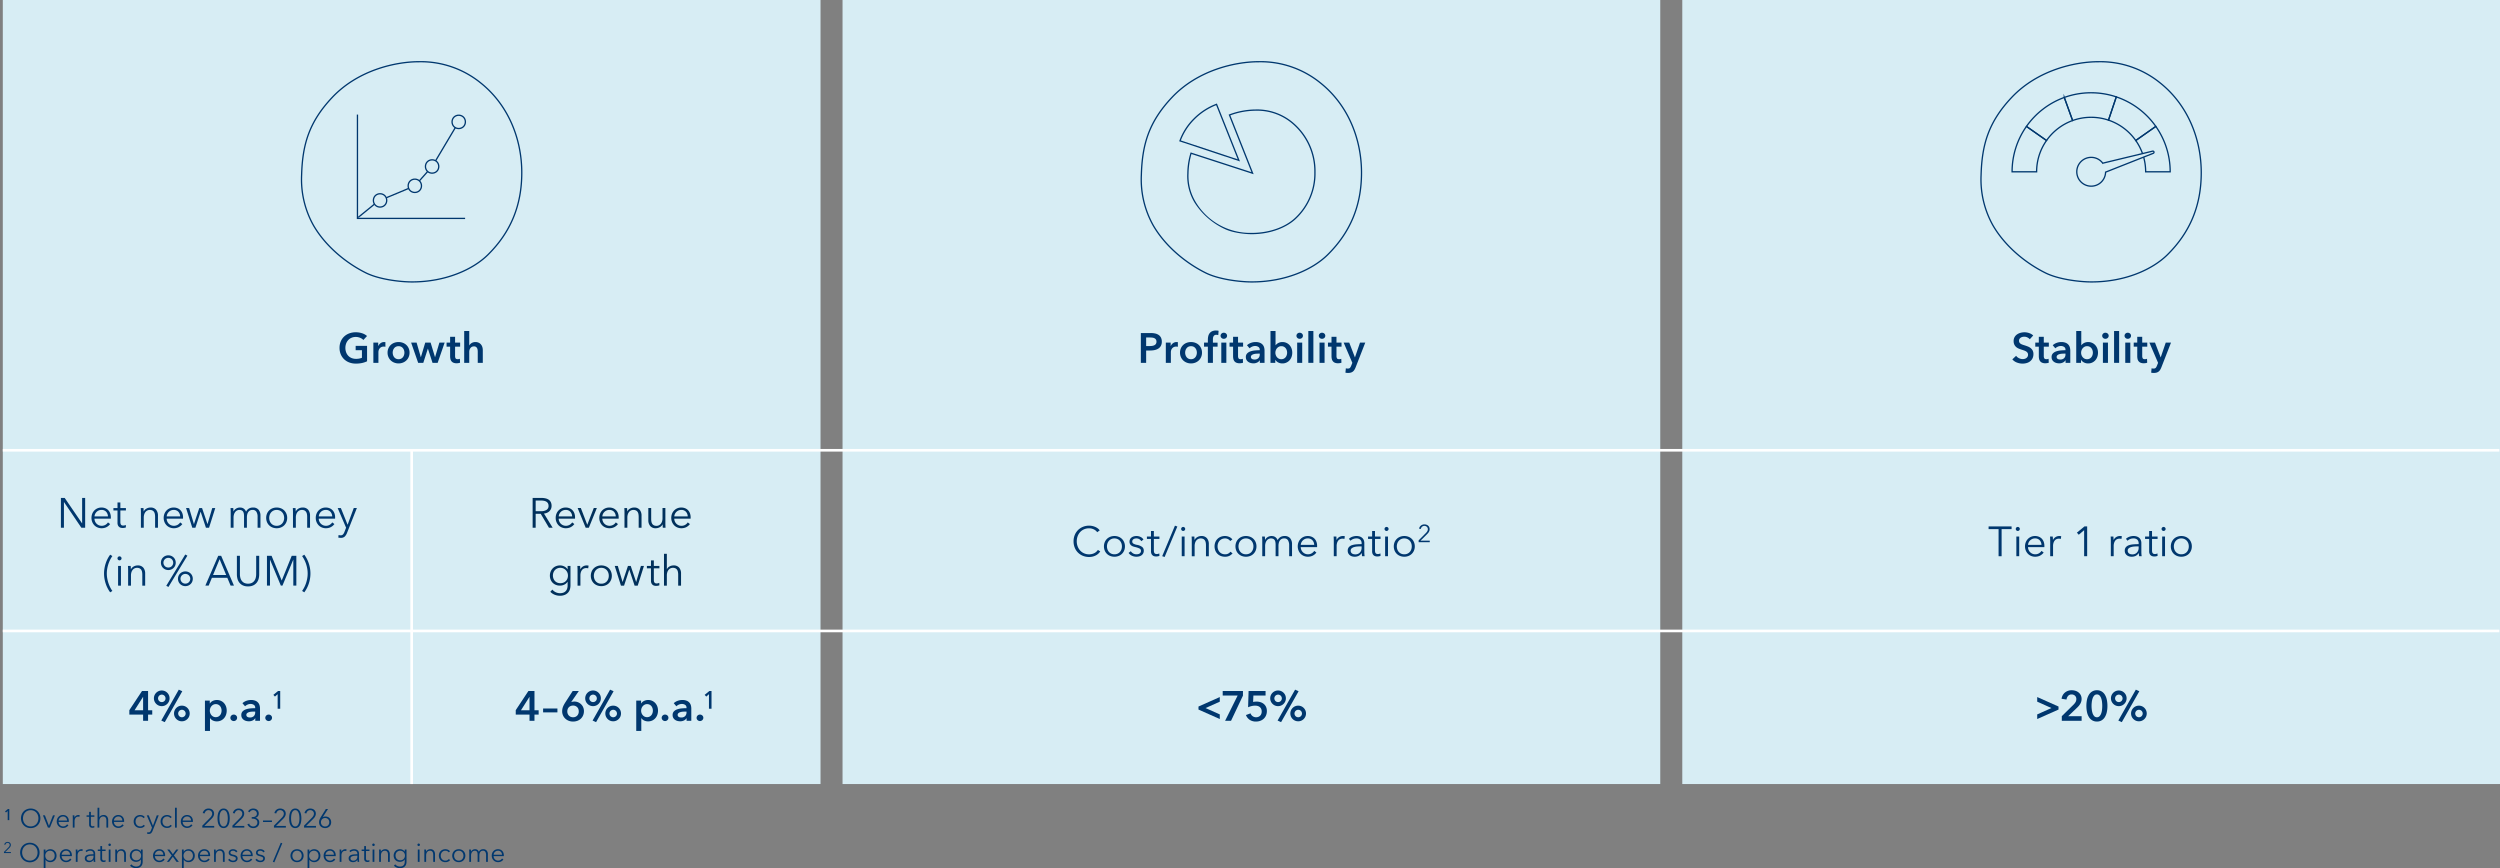 <svg xmlns="http://www.w3.org/2000/svg" viewBox="0 0 950 330"><rect x="0" y="0" width="950" height="330" fill="#808080" stroke="none"/><g id="Grafik"><rect x="1.069" width="310.731" height="297.936" style="fill:#d7edf4"/><rect x="320.168" width="310.731" height="297.936" style="fill:#d7edf4"/><rect x="639.268" width="310.731" height="297.936" style="fill:#d7edf4"/><path d="M339.724,13.993l.041.035-.041-.035" style="fill:#8ccde1"/><path d="M119.157,85.709c4.417,7.593,11.961,14.043,19.909,17.993,4.998,2.481,12.98,3.429,17.504,3.429,12.813,0,23.195-4.755,28.809-10.292,8.713-8.597,12.896-18.828,12.896-31.213,0-12.892-5.142-25.84-15.746-34.223a36.136,36.136,0,0,0-23.278-7.952c-8.796,0-23.116,3.098-32.996,13.555-8.905,9.426-11.305,18.07-11.64,29.455A35.709,35.709,0,0,0,119.157,85.709Z" style="fill:none;stroke:#00376e;stroke-miterlimit:10;stroke-width:0.5px"/><path d="M144.422,73.88a2.344,2.344,0,0,1,.895.174,2.166,2.166,0,0,1,1.206,1.205,2.398,2.398,0,0,1,0,1.792,2.167,2.167,0,0,1-1.206,1.206,2.396,2.396,0,0,1-1.792-0,2.166,2.166,0,0,1-1.205-1.206,2.305,2.305,0,0,1-.173-.895,2.339,2.339,0,0,1,.174-.896,2.166,2.166,0,0,1,1.206-1.205,2.341,2.341,0,0,1,.896-.174m0-.5a2.825,2.825,0,0,0-1.086.211,2.666,2.666,0,0,0-1.478,1.478,2.898,2.898,0,0,0,0,2.172,2.666,2.666,0,0,0,1.478,1.478,2.896,2.896,0,0,0,2.172,0,2.666,2.666,0,0,0,1.478-1.478,2.898,2.898,0,0,0,0-2.172,2.666,2.666,0,0,0-1.478-1.478,2.829,2.829,0,0,0-1.086-.211Z" style="fill:#00376e"/><path d="M157.633,68.33a2.344,2.344,0,0,1,.895.174,2.167,2.167,0,0,1,1.206,1.205,2.398,2.398,0,0,1,0,1.792,2.166,2.166,0,0,1-1.206,1.206,2.396,2.396,0,0,1-1.792-0,2.166,2.166,0,0,1-1.205-1.206,2.305,2.305,0,0,1-.173-.895,2.339,2.339,0,0,1,.174-.896,2.166,2.166,0,0,1,1.206-1.205,2.341,2.341,0,0,1,.896-.174m0-.5a2.826,2.826,0,0,0-1.086.211,2.666,2.666,0,0,0-1.478,1.478,2.898,2.898,0,0,0,0,2.172,2.666,2.666,0,0,0,1.478,1.478,2.896,2.896,0,0,0,2.172,0,2.666,2.666,0,0,0,1.478-1.478,2.898,2.898,0,0,0,0-2.172,2.666,2.666,0,0,0-1.478-1.478,2.829,2.829,0,0,0-1.086-.211Z" style="fill:#00376e"/><path d="M164.203,60.99a2.344,2.344,0,0,1,.895.174,2.167,2.167,0,0,1,1.206,1.205,2.398,2.398,0,0,1,0,1.792,2.167,2.167,0,0,1-1.206,1.206,2.396,2.396,0,0,1-1.792-0,2.166,2.166,0,0,1-1.205-1.206,2.305,2.305,0,0,1-.173-.895,2.34,2.34,0,0,1,.174-.896,2.166,2.166,0,0,1,1.206-1.205,2.341,2.341,0,0,1,.896-.174m0-.5a2.826,2.826,0,0,0-1.086.211,2.666,2.666,0,0,0-1.478,1.478,2.898,2.898,0,0,0,0,2.172,2.666,2.666,0,0,0,1.478,1.478,2.896,2.896,0,0,0,2.172,0,2.666,2.666,0,0,0,1.478-1.478,2.898,2.898,0,0,0,0-2.172,2.666,2.666,0,0,0-1.478-1.478,2.829,2.829,0,0,0-1.086-.211Z" style="fill:#00376e"/><path d="M174.315,44.039a2.344,2.344,0,0,1,.895.174,2.166,2.166,0,0,1,1.206,1.205,2.398,2.398,0,0,1,0,1.792,2.166,2.166,0,0,1-1.206,1.206,2.396,2.396,0,0,1-1.792-0,2.166,2.166,0,0,1-1.205-1.206,2.305,2.305,0,0,1-.173-.895,2.34,2.34,0,0,1,.174-.896,2.166,2.166,0,0,1,1.206-1.205,2.341,2.341,0,0,1,.896-.174m0-.5a2.826,2.826,0,0,0-1.086.211,2.666,2.666,0,0,0-1.478,1.478,2.898,2.898,0,0,0,0,2.172,2.666,2.666,0,0,0,1.478,1.478,2.896,2.896,0,0,0,2.172,0,2.666,2.666,0,0,0,1.478-1.478,2.898,2.898,0,0,0,0-2.172,2.666,2.666,0,0,0-1.478-1.478,2.829,2.829,0,0,0-1.086-.211Z" style="fill:#00376e"/><line x1="165.642" y1="60.901" x2="172.91" y2="48.679" style="fill:none;stroke:#00376e;stroke-linecap:square;stroke-miterlimit:10;stroke-width:0.5px"/><line x1="159.495" y1="68.567" x2="162.315" y2="65.385" style="fill:none;stroke:#00376e;stroke-linecap:square;stroke-miterlimit:10;stroke-width:0.5px"/><line x1="146.986" y1="75.069" x2="155.069" y2="71.691" style="fill:none;stroke:#00376e;stroke-linecap:square;stroke-miterlimit:10;stroke-width:0.5px"/><line x1="142.105" y1="77.726" x2="136.3" y2="82.456" style="fill:none;stroke:#00376e;stroke-linecap:square;stroke-miterlimit:10;stroke-width:0.5px"/><path d="M135.832,43.539v39.453h40.908" style="fill:none;stroke:#00376e;stroke-miterlimit:10;stroke-width:0.5px"/><path d="M757.355,85.709c4.417,7.593,11.961,14.043,19.909,17.993,4.998,2.481,12.98,3.429,17.504,3.429,12.813,0,23.195-4.755,28.809-10.292,8.713-8.597,12.896-18.828,12.896-31.213,0-12.892-5.142-25.84-15.746-34.223a36.136,36.136,0,0,0-23.278-7.952c-8.796,0-23.116,3.098-32.996,13.555-8.905,9.426-11.305,18.07-11.64,29.455A35.709,35.709,0,0,0,757.355,85.709Z" style="fill:none;stroke:#00376e;stroke-miterlimit:10;stroke-width:0.5px"/><path d="M770.054,48.037l7.627,5.354a20.766,20.766,0,0,1,9.913-7.587l-3.167-8.768A30.112,30.112,0,0,0,770.054,48.037Z" style="fill:none;stroke:#00376e;stroke-miterlimit:10;stroke-width:0.5px"/><path d="M764.597,65.291H773.918a20.613,20.613,0,0,1,3.764-11.9L770.054,48.037A29.888,29.888,0,0,0,764.597,65.291Z" style="fill:none;stroke:#00376e;stroke-miterlimit:10;stroke-width:0.5px"/><path d="M804.191,36.817l-2.966,8.836a20.757,20.757,0,0,1,10.36,7.739l7.627-5.354A30.096,30.096,0,0,0,804.191,36.817Z" style="fill:none;stroke:#00376e;stroke-miterlimit:10;stroke-width:0.5px"/><path d="M794.633,35.255a29.98,29.98,0,0,0-10.206,1.782l3.167,8.768a20.745,20.745,0,0,1,13.631-.152l2.966-8.836A29.984,29.984,0,0,0,794.633,35.255Z" style="fill:none;stroke:#00376e;stroke-miterlimit:10;stroke-width:0.5px"/><path d="M824.669,65.291a29.887,29.887,0,0,0-5.457-17.254l-7.627,5.354a20.614,20.614,0,0,1,3.764,11.9Z" style="fill:none;stroke:#00376e;stroke-miterlimit:10;stroke-width:0.5px"/><path d="M818,57.435l-18.95,4.577a5.473,5.473,0,1,0,1.076,3.401l18.132-7.165A.428.428,0,0,0,818,57.435Z" style="fill:#d7edf4;stroke:#00376e;stroke-miterlimit:10;stroke-width:0.5px"/><path d="M438.256,85.709c4.417,7.593,11.961,14.043,19.909,17.993,4.998,2.481,12.98,3.429,17.504,3.429,12.813,0,23.195-4.755,28.809-10.292,8.713-8.597,12.896-18.828,12.896-31.213,0-12.892-5.142-25.84-15.746-34.223a36.136,36.136,0,0,0-23.278-7.952c-8.796,0-23.116,3.098-32.996,13.555-8.905,9.426-11.305,18.07-11.64,29.455A35.709,35.709,0,0,0,438.256,85.709Z" style="fill:none;stroke:#00376e;stroke-miterlimit:10;stroke-width:0.5px"/><path d="M462.138,39.978l8.19,20.554-21.603-7.165a22.808,22.808,0,0,1,5.174-7.965,24.038,24.038,0,0,1,8.239-5.425m.282-.643a24.39,24.39,0,0,0-8.876,5.716,22.82,22.82,0,0,0-5.457,8.631l.01.004,23.093,7.659-8.77-22.01Z" style="fill:#00376e"/><path d="M477.147,42.086a20.552,20.552,0,0,1,13.275,4.366,23.723,23.723,0,0,1,9,19.05A23.073,23.073,0,0,1,492.095,82.81c-3.787,3.561-9.935,5.686-16.445,5.686a24.115,24.115,0,0,1-21.392-11.93,19.049,19.049,0,0,1-2.602-10.633,27.648,27.648,0,0,1,1.105-7.4l22.619,7.347,1.011.328-.391-.988c-.079-.198-7.22-18.225-8.468-21.377a28.409,28.409,0,0,1,9.616-1.758m0-.5a29.171,29.171,0,0,0-10.267,1.971c.043.112,8.654,21.848,8.654,21.848l-23.094-7.501-.005.016a27.556,27.556,0,0,0-1.28,7.995,19.564,19.564,0,0,0,2.675,10.912,27.076,27.076,0,0,0,11.551,10.188c2.994,1.455,7.592,1.981,10.267,1.981,7.485,0,13.472-2.704,16.788-5.822a23.627,23.627,0,0,0,7.485-17.673,24.206,24.206,0,0,0-9.195-19.446,21.106,21.106,0,0,0-13.581-4.47Z" style="fill:#00376e"/><line x1="156.435" y1="171.107" x2="156.435" y2="297.933" style="fill:none;stroke:#fff;stroke-miterlimit:10"/><line x1="1.073" y1="171.107" x2="949.754" y2="171.107" style="fill:none;stroke:#fff;stroke-miterlimit:10"/><line x1="1.073" y1="239.76" x2="949.754" y2="239.76" style="fill:none;stroke:#fff;stroke-miterlimit:10"/></g><g id="EN"><path d="M139.486,137.289a8.793,8.793,0,0,1-1.896.647,10.863,10.863,0,0,1-2.376.232,6.889,6.889,0,0,1-2.512-.44,5.745,5.745,0,0,1-1.952-1.231,5.585,5.585,0,0,1-1.272-1.889,6.244,6.244,0,0,1-.456-2.424,6.158,6.158,0,0,1,.472-2.456,5.464,5.464,0,0,1,1.296-1.863,5.745,5.745,0,0,1,1.944-1.185,6.93,6.93,0,0,1,2.432-.416,7.528,7.528,0,0,1,2.488.393,5.075,5.075,0,0,1,1.816,1.031l-1.392,1.504a3.427,3.427,0,0,0-1.208-.815,4.206,4.206,0,0,0-1.688-.336,3.982,3.982,0,0,0-1.624.32,3.624,3.624,0,0,0-1.24.88,3.976,3.976,0,0,0-.792,1.312,4.649,4.649,0,0,0-.28,1.632,4.801,4.801,0,0,0,.28,1.672,3.888,3.888,0,0,0,.8,1.32,3.59,3.59,0,0,0,1.264.872,4.329,4.329,0,0,0,1.688.312,5.837,5.837,0,0,0,2.256-.4v-2.88h-2.384v-1.664h4.336Z" style="fill:#00376e"/><path d="M141.877,130.201h1.84v1.279h.032a2.808,2.808,0,0,1,.896-1.088,2.236,2.236,0,0,1,1.344-.416c.074,0,.154.003.24.008a.949.949,0,0,1,.224.04V131.785a2.657,2.657,0,0,0-.328-.064,2.243,2.243,0,0,0-.264-.016,2.035,2.035,0,0,0-1.056.24,1.914,1.914,0,0,0-.624.575,2.07,2.07,0,0,0-.304.688,2.68,2.68,0,0,0-.08.56v4.112h-1.92Z" style="fill:#00376e"/><path d="M147.274,134.009a4.06,4.06,0,0,1,.328-1.656,3.854,3.854,0,0,1,.888-1.271,3.913,3.913,0,0,1,1.328-.816,4.767,4.767,0,0,1,3.264,0,3.916,3.916,0,0,1,1.328.816,3.863,3.863,0,0,1,.888,1.271,4.069,4.069,0,0,1,.328,1.656,4.123,4.123,0,0,1-.328,1.664,3.934,3.934,0,0,1-.888,1.288,4.049,4.049,0,0,1-1.328.84,4.537,4.537,0,0,1-3.264,0,4.046,4.046,0,0,1-1.328-.84,3.925,3.925,0,0,1-.888-1.288A4.115,4.115,0,0,1,147.274,134.009Zm1.952,0a3.069,3.069,0,0,0,.136.896,2.46,2.46,0,0,0,.408.8,2.134,2.134,0,0,0,.688.576,2.312,2.312,0,0,0,1.984,0,2.144,2.144,0,0,0,.688-.576,2.468,2.468,0,0,0,.408-.8,3.069,3.069,0,0,0,.136-.896,2.982,2.982,0,0,0-.136-.888,2.469,2.469,0,0,0-.408-.792,2.062,2.062,0,0,0-.688-.568,2.387,2.387,0,0,0-1.984,0,2.053,2.053,0,0,0-.688.568,2.46,2.46,0,0,0-.408.792A2.982,2.982,0,0,0,149.225,134.009Z" style="fill:#00376e"/><path d="M156.229,130.201h2.08l1.6,5.504h.032l1.648-5.504h2.048l1.664,5.504h.032l1.632-5.504h2l-2.656,7.68h-1.952l-1.744-5.376h-.032l-1.728,5.376h-1.952Z" style="fill:#00376e"/><path d="M169.7,131.737v-1.536h1.344v-2.225h1.888v2.225h1.92v1.536h-1.92v3.567a1.755,1.755,0,0,0,.184.849q.184.335.824.336a2.408,2.408,0,0,0,.416-.04,1.701,1.701,0,0,0,.4-.12l.064,1.504a3.191,3.191,0,0,1-.608.151,4.2,4.2,0,0,1-.672.057,3.073,3.073,0,0,1-1.248-.216,1.893,1.893,0,0,1-.76-.593,2.187,2.187,0,0,1-.384-.863,4.99,4.99,0,0,1-.104-1.048v-3.584Z" style="fill:#00376e"/><path d="M180.631,129.976a2.879,2.879,0,0,1,1.288.265,2.534,2.534,0,0,1,.88.695,2.822,2.822,0,0,1,.504.992,4.188,4.188,0,0,1,.16,1.152v4.8h-1.92V133.657a5.311,5.311,0,0,0-.048-.696,2.003,2.003,0,0,0-.2-.656,1.321,1.321,0,0,0-.432-.488,1.293,1.293,0,0,0-.744-.191,1.706,1.706,0,0,0-.8.176,1.659,1.659,0,0,0-.56.472,2.118,2.118,0,0,0-.336.664,2.571,2.571,0,0,0-.112.752v4.192H176.392V125.785h1.92v5.487h.032a1.852,1.852,0,0,1,.328-.472,2.618,2.618,0,0,1,.504-.416,2.684,2.684,0,0,1,.656-.296A2.751,2.751,0,0,1,180.631,129.976Z" style="fill:#00376e"/><path d="M54.38,271.553H49.149v-1.696l4.816-7.28h2.304v7.328h1.584v1.648h-1.584v2.352H54.38Zm0-6.721h-.032l-3.216,5.072h3.248Z" style="fill:#00376e"/><path d="M58.486,265.36a2.888,2.888,0,0,1,.232-1.16,3.024,3.024,0,0,1,1.584-1.584,3.022,3.022,0,0,1,2.32,0,3.019,3.019,0,0,1,1.584,1.584,3.018,3.018,0,0,1,0,2.32,3.028,3.028,0,0,1-1.584,1.584,3.022,3.022,0,0,1-2.32,0,3.033,3.033,0,0,1-1.584-1.584A2.888,2.888,0,0,1,58.486,265.36Zm4.416,0a1.421,1.421,0,1,0-.416,1.024A1.394,1.394,0,0,0,62.902,265.36Zm5.04-3.296,1.328.607-6.656,11.744-1.328-.607ZM66.134,271.12a2.888,2.888,0,0,1,.232-1.16,3.033,3.033,0,0,1,1.584-1.584,3.022,3.022,0,0,1,2.32,0,3.028,3.028,0,0,1,1.584,1.584,3.012,3.012,0,0,1,0,2.32,3.019,3.019,0,0,1-1.584,1.584,3.011,3.011,0,0,1-2.32,0,3.024,3.024,0,0,1-1.584-1.584A2.888,2.888,0,0,1,66.134,271.12Zm4.416,0a1.421,1.421,0,1,0-.416,1.024A1.391,1.391,0,0,0,70.55,271.12Z" style="fill:#00376e"/><path d="M79.718,266.224v1.071h.048a2.849,2.849,0,0,1,.376-.456,2.493,2.493,0,0,1,.568-.416,3.685,3.685,0,0,1,.76-.304,3.49,3.49,0,0,1,.952-.12,3.585,3.585,0,0,1,2.688,1.168,3.876,3.876,0,0,1,.768,1.28,4.54,4.54,0,0,1,.272,1.584,4.73,4.73,0,0,1-.264,1.592,3.902,3.902,0,0,1-.752,1.296,3.625,3.625,0,0,1-1.184.881,3.669,3.669,0,0,1-1.576.327,3.324,3.324,0,0,1-1.496-.336,2.539,2.539,0,0,1-1.048-.912h-.032V277.744H77.878V266.224Zm4.48,3.808a2.998,2.998,0,0,0-.136-.888,2.478,2.478,0,0,0-.408-.792,2.067,2.067,0,0,0-.688-.568,2.098,2.098,0,0,0-.976-.216,1.959,1.959,0,0,0-.944.224,2.423,2.423,0,0,0-.712.576,2.468,2.468,0,0,0-.448.8,2.771,2.771,0,0,0-.152.896,2.694,2.694,0,0,0,.152.888,2.462,2.462,0,0,0,.448.792,2.31,2.31,0,0,0,.712.568,2.208,2.208,0,0,0,1.92-.008,2.149,2.149,0,0,0,.688-.576,2.478,2.478,0,0,0,.408-.8A3.085,3.085,0,0,0,84.198,270.032Z" style="fill:#00376e"/><path d="M87.545,272.784a1.189,1.189,0,0,1,.376-.88,1.247,1.247,0,0,1,.904-.368,1.282,1.282,0,0,1,.896.353,1.126,1.126,0,0,1,.384.863,1.188,1.188,0,0,1-.376.88,1.242,1.242,0,0,1-.904.368,1.256,1.256,0,0,1-.488-.096,1.4,1.4,0,0,1-.408-.256,1.181,1.181,0,0,1-.28-.384A1.128,1.128,0,0,1,87.545,272.784Z" style="fill:#00376e"/><path d="M97.008,272.929h-.048a2.146,2.146,0,0,1-.928.84,3.157,3.157,0,0,1-1.456.328,4.173,4.173,0,0,1-.968-.12,2.889,2.889,0,0,1-.928-.4,2.315,2.315,0,0,1-.704-.736,2.114,2.114,0,0,1-.28-1.128,1.912,1.912,0,0,1,.488-1.376,3.149,3.149,0,0,1,1.256-.783,7.059,7.059,0,0,1,1.704-.36q.936-.088,1.832-.088V268.912a1.187,1.187,0,0,0-.52-1.063,2.196,2.196,0,0,0-1.24-.345,2.775,2.775,0,0,0-1.168.257,3.109,3.109,0,0,0-.928.624l-.992-1.169a4.337,4.337,0,0,1,1.512-.911,5.144,5.144,0,0,1,1.736-.305,4.278,4.278,0,0,1,1.688.288,2.761,2.761,0,0,1,1.048.752,2.699,2.699,0,0,1,.536,1.04,4.512,4.512,0,0,1,.152,1.152v4.672h-1.792Zm-.032-2.528h-.432q-.464,0-.976.04a4.212,4.212,0,0,0-.944.176,2.021,2.021,0,0,0-.72.384.853.853,0,0,0-.288.681.82.82,0,0,0,.12.456.933.933,0,0,0,.312.296,1.408,1.408,0,0,0,.432.16,2.496,2.496,0,0,0,.48.048,2.004,2.004,0,0,0,1.504-.528,1.981,1.981,0,0,0,.512-1.44Z" style="fill:#00376e"/><path d="M100.812,272.784a1.189,1.189,0,0,1,.376-.88,1.247,1.247,0,0,1,.904-.368,1.282,1.282,0,0,1,.896.353,1.126,1.126,0,0,1,.384.863,1.188,1.188,0,0,1-.376.88,1.242,1.242,0,0,1-.904.368,1.256,1.256,0,0,1-.488-.096,1.4,1.4,0,0,1-.408-.256,1.181,1.181,0,0,1-.28-.384A1.128,1.128,0,0,1,100.812,272.784Z" style="fill:#00376e"/><path d="M106.483,269.328h-.976v-5.536l-1.024.912-.608-.656,1.792-1.472h.816Z" style="fill:#00376e"/><path d="M201.214,271.553H195.982v-1.696l4.816-7.28h2.304v7.328h1.584v1.648h-1.584v2.352H201.214Zm0-6.721h-.032l-3.216,5.072h3.248Z" style="fill:#00376e"/><path d="M211.82,270.704h-5.44V269.232h5.44Z" style="fill:#00376e"/><path d="M219.96,262.576l-2.896,4.192.016.016a2.244,2.244,0,0,1,.568-.144,4.559,4.559,0,0,1,.632-.048,3.552,3.552,0,0,1,1.408.279,3.697,3.697,0,0,1,1.152.769,3.509,3.509,0,0,1,.776,1.151,3.653,3.653,0,0,1,.28,1.433,4.046,4.046,0,0,1-.32,1.632,3.708,3.708,0,0,1-2.184,2.056,4.662,4.662,0,0,1-1.624.28,4.463,4.463,0,0,1-1.648-.296,4.064,4.064,0,0,1-1.312-.824,3.766,3.766,0,0,1-1.184-2.768,4.881,4.881,0,0,1,.08-.904,4.62,4.62,0,0,1,.232-.816,6.967,6.967,0,0,1,.368-.792q.216-.4.488-.832l2.832-4.384Zm-4.384,7.776a2.359,2.359,0,0,0,.152.848,2.08,2.08,0,0,0,.44.704,2.103,2.103,0,0,0,.688.48,2.201,2.201,0,0,0,.896.176,2.099,2.099,0,0,0,1.576-.616,2.226,2.226,0,0,0,.6-1.624,2.525,2.525,0,0,0-.152-.888,1.92,1.92,0,0,0-.44-.696,2.146,2.146,0,0,0-.68-.456,2.186,2.186,0,0,0-.872-.168,2.415,2.415,0,0,0-.888.16,2.029,2.029,0,0,0-.704.456,2.006,2.006,0,0,0-.456.712A2.514,2.514,0,0,0,215.575,270.352Z" style="fill:#00376e"/><path d="M222.381,265.36a2.887,2.887,0,0,1,.232-1.16,3.024,3.024,0,0,1,1.584-1.584,3.022,3.022,0,0,1,2.32,0,3.019,3.019,0,0,1,1.584,1.584,3.018,3.018,0,0,1,0,2.32,3.028,3.028,0,0,1-1.584,1.584,3.022,3.022,0,0,1-2.32,0,3.033,3.033,0,0,1-1.584-1.584A2.888,2.888,0,0,1,222.381,265.36Zm4.416,0a1.421,1.421,0,1,0-.416,1.024A1.394,1.394,0,0,0,226.797,265.36Zm5.04-3.296,1.328.607-6.656,11.744-1.328-.607ZM230.029,271.12a2.887,2.887,0,0,1,.232-1.16,3.033,3.033,0,0,1,1.584-1.584,3.022,3.022,0,0,1,2.32,0,3.028,3.028,0,0,1,1.584,1.584,3.012,3.012,0,0,1,0,2.32,3.019,3.019,0,0,1-1.584,1.584,3.011,3.011,0,0,1-2.32,0,3.024,3.024,0,0,1-1.584-1.584A2.887,2.887,0,0,1,230.029,271.12Zm4.416,0a1.421,1.421,0,1,0-.416,1.024A1.39,1.39,0,0,0,234.445,271.12Z" style="fill:#00376e"/><path d="M243.613,266.224v1.071h.049a2.839,2.839,0,0,1,.375-.456,2.486,2.486,0,0,1,.568-.416,3.681,3.681,0,0,1,.76-.304,3.496,3.496,0,0,1,.953-.12,3.585,3.585,0,0,1,2.688,1.168,3.892,3.892,0,0,1,.768,1.28,4.528,4.528,0,0,1,.271,1.584,4.73,4.73,0,0,1-.264,1.592,3.877,3.877,0,0,1-.752,1.296,3.618,3.618,0,0,1-1.184.881,3.672,3.672,0,0,1-1.576.327,3.319,3.319,0,0,1-1.496-.336,2.548,2.548,0,0,1-1.049-.912H243.693V277.744h-1.92V266.224Zm4.48,3.808a2.952,2.952,0,0,0-.137-.888,2.45,2.45,0,0,0-.408-.792,2.061,2.061,0,0,0-.688-.568,2.093,2.093,0,0,0-.977-.216,1.957,1.957,0,0,0-.943.224,2.419,2.419,0,0,0-.711.576,2.445,2.445,0,0,0-.449.8,2.771,2.771,0,0,0-.152.896,2.694,2.694,0,0,0,.152.888,2.438,2.438,0,0,0,.449.792,2.306,2.306,0,0,0,.711.568,2.207,2.207,0,0,0,1.92-.008,2.142,2.142,0,0,0,.688-.576,2.45,2.45,0,0,0,.408-.8A3.037,3.037,0,0,0,248.093,270.032Z" style="fill:#00376e"/><path d="M251.441,272.784a1.187,1.187,0,0,1,.376-.88,1.247,1.247,0,0,1,.904-.368,1.281,1.281,0,0,1,.896.353,1.123,1.123,0,0,1,.385.863,1.189,1.189,0,0,1-.376.88,1.294,1.294,0,0,1-1.393.272,1.409,1.409,0,0,1-.408-.256,1.186,1.186,0,0,1-.279-.384A1.128,1.128,0,0,1,251.441,272.784Z" style="fill:#00376e"/><path d="M260.905,272.929H260.857a2.153,2.153,0,0,1-.928.84,3.159,3.159,0,0,1-1.456.328,4.185,4.185,0,0,1-.969-.12,2.882,2.882,0,0,1-.928-.4,2.321,2.321,0,0,1-.704-.736,2.118,2.118,0,0,1-.279-1.128,1.914,1.914,0,0,1,.487-1.376,3.152,3.152,0,0,1,1.256-.783,7.069,7.069,0,0,1,1.704-.36q.936-.088,1.832-.088V268.912a1.186,1.186,0,0,0-.52-1.063,2.195,2.195,0,0,0-1.24-.345,2.775,2.775,0,0,0-1.168.257,3.115,3.115,0,0,0-.928.624l-.992-1.169a4.342,4.342,0,0,1,1.512-.911,5.142,5.142,0,0,1,1.736-.305,4.273,4.273,0,0,1,1.688.288,2.765,2.765,0,0,1,1.049.752,2.683,2.683,0,0,1,.535,1.04,4.492,4.492,0,0,1,.152,1.152v4.672h-1.792Zm-.032-2.528H260.441q-.464,0-.976.04a4.211,4.211,0,0,0-.944.176,2.015,2.015,0,0,0-.72.384.851.851,0,0,0-.288.681.82.82,0,0,0,.12.456.923.923,0,0,0,.312.296,1.415,1.415,0,0,0,.432.16,2.505,2.505,0,0,0,.48.048,2.004,2.004,0,0,0,1.504-.528,1.982,1.982,0,0,0,.512-1.44Z" style="fill:#00376e"/><path d="M264.708,272.784a1.187,1.187,0,0,1,.376-.88,1.247,1.247,0,0,1,.904-.368,1.281,1.281,0,0,1,.896.353,1.123,1.123,0,0,1,.385.863,1.189,1.189,0,0,1-.376.88,1.294,1.294,0,0,1-1.393.272,1.409,1.409,0,0,1-.408-.256,1.186,1.186,0,0,1-.279-.384A1.128,1.128,0,0,1,264.708,272.784Z" style="fill:#00376e"/><path d="M270.378,269.328H269.402v-5.536l-1.024.912-.608-.656,1.793-1.472h.815Z" style="fill:#00376e"/><path d="M455.422,269.632v-1.151l8.096-3.601v1.761l-5.408,2.416,5.408,2.416v1.76Z" style="fill:#00376e"/><path d="M464.628,262.576h7.695v1.76l-4.527,9.568h-2.257l4.769-9.6h-5.68Z" style="fill:#00376e"/><path d="M480.915,264.305h-4.624l-.112,2.447a3.384,3.384,0,0,1,.648-.111c.25-.021.478-.032.68-.032a4.8,4.8,0,0,1,1.544.24,3.661,3.661,0,0,1,1.24.695,3.181,3.181,0,0,1,.824,1.12,3.724,3.724,0,0,1,.296,1.528,4.136,4.136,0,0,1-.328,1.688,3.709,3.709,0,0,1-.888,1.257,3.881,3.881,0,0,1-1.312.783,4.657,4.657,0,0,1-1.6.272,4.168,4.168,0,0,1-2.4-.664,3.804,3.804,0,0,1-1.424-1.816l1.744-.64a2.235,2.235,0,0,0,.8,1.08,2.198,2.198,0,0,0,1.328.408,2.286,2.286,0,0,0,.815-.145,1.97,1.97,0,0,0,.673-.416,1.932,1.932,0,0,0,.456-.68,2.409,2.409,0,0,0,.168-.92,2.349,2.349,0,0,0-.225-1.088,1.967,1.967,0,0,0-.584-.696,2.197,2.197,0,0,0-.808-.368,4.02,4.02,0,0,0-.912-.104,5.097,5.097,0,0,0-.68.048,6.104,6.104,0,0,0-.704.136c-.229.059-.454.126-.672.2a4.655,4.655,0,0,0-.584.24l.191-6.192h6.448Z" style="fill:#00376e"/><path d="M482.684,265.36a2.88,2.88,0,0,1,.232-1.16,3.019,3.019,0,0,1,1.584-1.584,3.023,3.023,0,0,1,2.32,0,3.028,3.028,0,0,1,1.584,1.584,3.023,3.023,0,0,1,0,2.32,3.037,3.037,0,0,1-1.584,1.584,3.023,3.023,0,0,1-2.32,0,3.028,3.028,0,0,1-1.584-1.584A2.88,2.88,0,0,1,482.684,265.36Zm4.416,0a1.421,1.421,0,1,0-.416,1.024A1.394,1.394,0,0,0,487.1,265.36Zm5.04-3.296,1.328.607-6.656,11.744-1.327-.607ZM490.333,271.12a2.896,2.896,0,0,1,.231-1.16,3.037,3.037,0,0,1,1.584-1.584,3.024,3.024,0,0,1,2.32,0,3.028,3.028,0,0,1,1.584,1.584,3.012,3.012,0,0,1,0,2.32,3.019,3.019,0,0,1-1.584,1.584,3.012,3.012,0,0,1-2.32,0,3.028,3.028,0,0,1-1.584-1.584A2.896,2.896,0,0,1,490.333,271.12Zm4.416,0a1.421,1.421,0,1,0-.416,1.024A1.391,1.391,0,0,0,494.749,271.12Z" style="fill:#00376e"/><path d="M782.238,268.48v1.151l-8.096,3.601v-1.76l5.408-2.416-5.408-2.416v-1.761Z" style="fill:#00376e"/><path d="M783.485,272.144l4.368-4.288a5.133,5.133,0,0,0,.84-1.032,2.272,2.272,0,0,0,.312-1.192,1.632,1.632,0,0,0-.521-1.271,1.844,1.844,0,0,0-1.287-.472,1.68,1.68,0,0,0-1.312.552,2.51,2.51,0,0,0-.607,1.384l-1.872-.288a3.537,3.537,0,0,1,.399-1.296,3.65,3.65,0,0,1,.816-1.024,3.755,3.755,0,0,1,1.16-.68,4.109,4.109,0,0,1,1.447-.248,4.81,4.81,0,0,1,1.416.208,3.587,3.587,0,0,1,1.208.632,3.045,3.045,0,0,1,1.152,2.473,3.473,3.473,0,0,1-.144,1.016,4.065,4.065,0,0,1-.393.888,5.332,5.332,0,0,1-.576.792,9.073,9.073,0,0,1-.712.729l-3.264,3.12h5.104v1.76H783.485Z" style="fill:#00376e"/><path d="M800.823,268.24a10.703,10.703,0,0,1-.264,2.48,5.893,5.893,0,0,1-.769,1.872,3.57,3.57,0,0,1-1.248,1.184,3.43,3.43,0,0,1-1.703.416,3.48,3.48,0,0,1-1.713-.416,3.622,3.622,0,0,1-1.264-1.184,5.788,5.788,0,0,1-.776-1.872,11.795,11.795,0,0,1,0-4.96,5.769,5.769,0,0,1,.776-1.872,3.616,3.616,0,0,1,1.264-1.185,3.481,3.481,0,0,1,1.713-.416,3.43,3.43,0,0,1,1.703.416,3.564,3.564,0,0,1,1.248,1.185,5.874,5.874,0,0,1,.769,1.872A10.694,10.694,0,0,1,800.823,268.24Zm-1.968,0q0-.592-.072-1.344a6.691,6.691,0,0,0-.288-1.424,3.135,3.135,0,0,0-.616-1.128,1.316,1.316,0,0,0-1.039-.456,1.335,1.335,0,0,0-1.057.456,3.15,3.15,0,0,0-.616,1.128,7.145,7.145,0,0,0-.296,1.424,11.314,11.314,0,0,0,0,2.688,6.837,6.837,0,0,0,.296,1.408,3.169,3.169,0,0,0,.616,1.112,1.338,1.338,0,0,0,1.057.456,1.319,1.319,0,0,0,1.039-.456,3.154,3.154,0,0,0,.616-1.112,6.415,6.415,0,0,0,.288-1.408Q798.855,268.832,798.855,268.24Z" style="fill:#00376e"/><path d="M802.161,265.36a2.88,2.88,0,0,1,.232-1.16,3.019,3.019,0,0,1,1.584-1.584,3.023,3.023,0,0,1,2.32,0,3.028,3.028,0,0,1,1.584,1.584,3.024,3.024,0,0,1,0,2.32,3.037,3.037,0,0,1-1.584,1.584,3.023,3.023,0,0,1-2.32,0,3.028,3.028,0,0,1-1.584-1.584A2.88,2.88,0,0,1,802.161,265.36Zm4.416,0a1.421,1.421,0,1,0-.416,1.024A1.394,1.394,0,0,0,806.577,265.36Zm5.04-3.296,1.328.607-6.656,11.744-1.327-.607ZM809.809,271.12a2.896,2.896,0,0,1,.231-1.16,3.037,3.037,0,0,1,1.584-1.584,3.024,3.024,0,0,1,2.32,0,3.028,3.028,0,0,1,1.584,1.584,3.012,3.012,0,0,1,0,2.32,3.019,3.019,0,0,1-1.584,1.584,3.012,3.012,0,0,1-2.32,0,3.028,3.028,0,0,1-1.584-1.584A2.896,2.896,0,0,1,809.809,271.12Zm4.416,0a1.421,1.421,0,1,0-.416,1.024A1.391,1.391,0,0,0,814.225,271.12Z" style="fill:#00376e"/><path d="M433.52,126.553h3.696a8.067,8.067,0,0,1,1.76.176,3.679,3.679,0,0,1,1.344.576,2.689,2.689,0,0,1,.864,1.024,3.413,3.413,0,0,1,.304,1.504,3.256,3.256,0,0,1-.352,1.584,2.871,2.871,0,0,1-.952,1.032,4.19,4.19,0,0,1-1.4.567,7.824,7.824,0,0,1-1.695.176h-1.553v4.688h-2.016ZM436.944,131.497a5.966,5.966,0,0,0,.944-.072,2.598,2.598,0,0,0,.8-.256,1.469,1.469,0,0,0,.56-.504,1.503,1.503,0,0,0,.208-.832,1.339,1.339,0,0,0-.76-1.296,2.383,2.383,0,0,0-.784-.232,7.191,7.191,0,0,0-.903-.056h-1.473V131.497Z" style="fill:#00376e"/><path d="M443.011,130.201h1.84v1.279h.032a2.803,2.803,0,0,1,.896-1.088,2.234,2.234,0,0,1,1.344-.416c.075,0,.155.003.24.008a.945.945,0,0,1,.224.04V131.785a2.681,2.681,0,0,0-.327-.064,2.247,2.247,0,0,0-.265-.016,2.033,2.033,0,0,0-1.056.24,1.914,1.914,0,0,0-.624.575,2.058,2.058,0,0,0-.304.688,2.647,2.647,0,0,0-.08.56v4.112h-1.92Z" style="fill:#00376e"/><path d="M448.408,134.009a4.06,4.06,0,0,1,.328-1.656,3.869,3.869,0,0,1,.888-1.271,3.913,3.913,0,0,1,1.328-.816,4.766,4.766,0,0,1,3.264,0,3.818,3.818,0,0,1,2.216,2.088,4.06,4.06,0,0,1,.328,1.656,4.115,4.115,0,0,1-.328,1.664,3.94,3.94,0,0,1-.888,1.288,4.036,4.036,0,0,1-1.328.84,4.536,4.536,0,0,1-3.264,0,4.046,4.046,0,0,1-1.328-.84,3.94,3.94,0,0,1-.888-1.288A4.115,4.115,0,0,1,448.408,134.009Zm1.952,0a3.068,3.068,0,0,0,.136.896,2.469,2.469,0,0,0,.408.8,2.132,2.132,0,0,0,.688.576,2.313,2.313,0,0,0,1.984,0,2.132,2.132,0,0,0,.688-.576,2.469,2.469,0,0,0,.408-.8,3.068,3.068,0,0,0,.136-.896,2.982,2.982,0,0,0-.136-.888,2.47,2.47,0,0,0-.408-.792,2.051,2.051,0,0,0-.688-.568,2.389,2.389,0,0,0-1.984,0,2.051,2.051,0,0,0-.688.568,2.47,2.47,0,0,0-.408.792A2.982,2.982,0,0,0,450.36,134.009Z" style="fill:#00376e"/><path d="M458.989,131.737h-1.456v-1.536h1.456v-1.137a5.61,5.61,0,0,1,.152-1.319,2.982,2.982,0,0,1,.512-1.112,2.5,2.5,0,0,1,.952-.76,3.478,3.478,0,0,1,1.487-.28,4.809,4.809,0,0,1,.536.024,2.604,2.604,0,0,1,.44.088l-.128,1.632a3.016,3.016,0,0,0-.344-.08,2.282,2.282,0,0,0-.393-.032,1.256,1.256,0,0,0-.672.16,1.074,1.074,0,0,0-.392.416,1.778,1.778,0,0,0-.185.561,3.754,3.754,0,0,0-.048.592v1.248h1.776v1.536h-1.776v6.144h-1.92Zm4.832-4.145a1.104,1.104,0,0,1,.344-.808,1.183,1.183,0,0,1,.872-.345,1.271,1.271,0,0,1,.888.328,1.123,1.123,0,0,1,0,1.648,1.266,1.266,0,0,1-.888.328,1.183,1.183,0,0,1-.872-.345A1.103,1.103,0,0,1,463.821,127.593Zm.271,2.608h1.921v7.68h-1.921Z" style="fill:#00376e"/><path d="M467.224,131.737v-1.536H468.568v-2.225h1.889v2.225h1.92v1.536h-1.92v3.567a1.75,1.75,0,0,0,.184.849q.185.335.824.336a2.408,2.408,0,0,0,.416-.04,1.683,1.683,0,0,0,.399-.12l.064,1.504a3.178,3.178,0,0,1-.608.151,4.186,4.186,0,0,1-.672.057,3.076,3.076,0,0,1-1.248-.216,1.898,1.898,0,0,1-.76-.593,2.187,2.187,0,0,1-.384-.863,5.022,5.022,0,0,1-.104-1.048v-3.584Z" style="fill:#00376e"/><path d="M478.735,136.905h-.048a2.152,2.152,0,0,1-.928.84,3.159,3.159,0,0,1-1.456.328,4.184,4.184,0,0,1-.969-.12,2.882,2.882,0,0,1-.928-.4,2.322,2.322,0,0,1-.704-.736,2.119,2.119,0,0,1-.279-1.128,1.914,1.914,0,0,1,.487-1.376,3.152,3.152,0,0,1,1.256-.783,7.07,7.07,0,0,1,1.704-.36q.936-.088,1.832-.088v-.192a1.186,1.186,0,0,0-.52-1.063,2.195,2.195,0,0,0-1.24-.345,2.775,2.775,0,0,0-1.168.257,3.115,3.115,0,0,0-.928.624l-.992-1.169a4.342,4.342,0,0,1,1.512-.911,5.142,5.142,0,0,1,1.736-.305,4.273,4.273,0,0,1,1.688.288,2.765,2.765,0,0,1,1.049.752,2.683,2.683,0,0,1,.535,1.04,4.492,4.492,0,0,1,.152,1.152v4.672h-1.792Zm-.032-2.528h-.432q-.464,0-.976.04a4.212,4.212,0,0,0-.944.176,2.015,2.015,0,0,0-.72.384.851.851,0,0,0-.288.681.82.82,0,0,0,.12.456.923.923,0,0,0,.312.296,1.415,1.415,0,0,0,.432.16,2.505,2.505,0,0,0,.48.048,2.004,2.004,0,0,0,1.504-.528,1.982,1.982,0,0,0,.512-1.44Z" style="fill:#00376e"/><path d="M484.707,125.785v5.392h.049a3.034,3.034,0,0,1,.367-.399,2.861,2.861,0,0,1,.536-.385,3.361,3.361,0,0,1,1.672-.416,3.585,3.585,0,0,1,2.688,1.168,3.875,3.875,0,0,1,.768,1.28,4.529,4.529,0,0,1,.272,1.584,4.73,4.73,0,0,1-.264,1.592,3.91,3.91,0,0,1-.752,1.296,3.577,3.577,0,0,1-2.761,1.208,3.402,3.402,0,0,1-1.527-.352,2.612,2.612,0,0,1-1.112-1.024h-.032v1.152h-1.824V125.785Zm4.4,8.224a2.982,2.982,0,0,0-.136-.888,2.47,2.47,0,0,0-.408-.792,2.07,2.07,0,0,0-.688-.568,2.102,2.102,0,0,0-.977-.216,1.961,1.961,0,0,0-.944.224,2.424,2.424,0,0,0-.712.576,2.458,2.458,0,0,0-.447.8,2.771,2.771,0,0,0-.152.896,2.694,2.694,0,0,0,.152.888,2.451,2.451,0,0,0,.447.792,2.31,2.31,0,0,0,.712.568,2.209,2.209,0,0,0,1.921-.008,2.153,2.153,0,0,0,.688-.576,2.469,2.469,0,0,0,.408-.8A3.068,3.068,0,0,0,489.107,134.009Z" style="fill:#00376e"/><path d="M492.651,127.593a1.104,1.104,0,0,1,.344-.808,1.183,1.183,0,0,1,.872-.345,1.271,1.271,0,0,1,.888.328,1.123,1.123,0,0,1,0,1.648,1.266,1.266,0,0,1-.888.328,1.183,1.183,0,0,1-.872-.345A1.103,1.103,0,0,1,492.651,127.593Zm.271,2.608h1.92v7.68h-1.92Z" style="fill:#00376e"/><path d="M497.165,125.785h1.92v12.096h-1.92Z" style="fill:#00376e"/><path d="M501.146,127.593a1.104,1.104,0,0,1,.344-.808,1.183,1.183,0,0,1,.872-.345,1.271,1.271,0,0,1,.888.328,1.123,1.123,0,0,1,0,1.648,1.266,1.266,0,0,1-.888.328,1.183,1.183,0,0,1-.872-.345A1.103,1.103,0,0,1,501.146,127.593Zm.271,2.608h1.92v7.68h-1.92Z" style="fill:#00376e"/><path d="M504.63,131.737v-1.536h1.344v-2.225h1.889v2.225h1.92v1.536h-1.92v3.567a1.75,1.75,0,0,0,.184.849q.185.335.824.336a2.408,2.408,0,0,0,.416-.04,1.683,1.683,0,0,0,.399-.12l.064,1.504a3.178,3.178,0,0,1-.608.151,4.186,4.186,0,0,1-.672.057,3.076,3.076,0,0,1-1.248-.216,1.898,1.898,0,0,1-.76-.593,2.187,2.187,0,0,1-.384-.863,5.022,5.022,0,0,1-.104-1.048v-3.584Z" style="fill:#00376e"/><path d="M510.59,130.201h2.128l2.145,5.584h.031l1.904-5.584h2l-3.632,9.328a6.694,6.694,0,0,1-.448.936,2.603,2.603,0,0,1-.576.688,2.311,2.311,0,0,1-.792.424,3.672,3.672,0,0,1-1.096.144c-.16,0-.323-.008-.488-.023a3.503,3.503,0,0,1-.504-.089l.16-1.663a2.108,2.108,0,0,0,.376.088,2.722,2.722,0,0,0,.344.023,1.562,1.562,0,0,0,.513-.072.865.865,0,0,0,.352-.224,1.548,1.548,0,0,0,.256-.376q.111-.224.24-.528l.384-.976Z" style="fill:#00376e"/><path d="M771.312,128.921a2.457,2.457,0,0,0-.904-.696,2.699,2.699,0,0,0-1.176-.279,2.891,2.891,0,0,0-.704.088,2.159,2.159,0,0,0-.641.271,1.518,1.518,0,0,0-.472.48,1.318,1.318,0,0,0-.184.712,1.276,1.276,0,0,0,.159.656,1.473,1.473,0,0,0,.44.464,3.02,3.02,0,0,0,.68.336q.4.144.88.288.545.176,1.129.399a4.384,4.384,0,0,1,1.071.592,2.937,2.937,0,0,1,.8.929,2.826,2.826,0,0,1,.312,1.392,3.555,3.555,0,0,1-.336,1.592,3.259,3.259,0,0,1-.896,1.128,3.819,3.819,0,0,1-1.312.673,5.554,5.554,0,0,1-1.584.224,5.937,5.937,0,0,1-2.16-.408,4.161,4.161,0,0,1-1.728-1.208l1.439-1.344a2.901,2.901,0,0,0,1.112.912,3.135,3.135,0,0,0,1.368.336,3.092,3.092,0,0,0,.72-.088,1.919,1.919,0,0,0,.664-.296,1.651,1.651,0,0,0,.479-.521,1.502,1.502,0,0,0,.185-.775,1.263,1.263,0,0,0-.208-.744,1.864,1.864,0,0,0-.561-.513,4.069,4.069,0,0,0-.832-.376q-.479-.16-1.008-.336a9.902,9.902,0,0,1-1.023-.384,3.387,3.387,0,0,1-.92-.592,2.841,2.841,0,0,1-.664-.904,3.089,3.089,0,0,1-.256-1.336,2.926,2.926,0,0,1,.359-1.488,3.175,3.175,0,0,1,.944-1.031,4.195,4.195,0,0,1,1.328-.608,5.822,5.822,0,0,1,1.512-.2,5.373,5.373,0,0,1,1.752.305,4.275,4.275,0,0,1,1.544.911Z" style="fill:#00376e"/><path d="M773.406,131.737v-1.536h1.344v-2.225h1.889v2.225h1.92v1.536h-1.92v3.567a1.75,1.75,0,0,0,.184.849q.185.335.824.336a2.408,2.408,0,0,0,.416-.04,1.683,1.683,0,0,0,.399-.12l.064,1.504a3.178,3.178,0,0,1-.608.151,4.186,4.186,0,0,1-.672.057,3.076,3.076,0,0,1-1.248-.216,1.898,1.898,0,0,1-.76-.593,2.187,2.187,0,0,1-.384-.863,5.023,5.023,0,0,1-.104-1.048v-3.584Z" style="fill:#00376e"/><path d="M784.917,136.905h-.048a2.153,2.153,0,0,1-.928.84,3.159,3.159,0,0,1-1.456.328,4.184,4.184,0,0,1-.969-.12,2.882,2.882,0,0,1-.928-.4,2.322,2.322,0,0,1-.704-.736,2.119,2.119,0,0,1-.279-1.128,1.914,1.914,0,0,1,.487-1.376,3.152,3.152,0,0,1,1.256-.783,7.07,7.07,0,0,1,1.704-.36q.936-.088,1.832-.088v-.192a1.186,1.186,0,0,0-.52-1.063,2.195,2.195,0,0,0-1.24-.345,2.775,2.775,0,0,0-1.168.257,3.115,3.115,0,0,0-.928.624l-.992-1.169a4.342,4.342,0,0,1,1.512-.911,5.142,5.142,0,0,1,1.736-.305,4.273,4.273,0,0,1,1.688.288,2.765,2.765,0,0,1,1.049.752,2.683,2.683,0,0,1,.535,1.04,4.492,4.492,0,0,1,.152,1.152v4.672h-1.792Zm-.032-2.528h-.432q-.464,0-.976.04a4.212,4.212,0,0,0-.944.176,2.015,2.015,0,0,0-.72.384.851.851,0,0,0-.288.681.82.82,0,0,0,.12.456.923.923,0,0,0,.312.296,1.415,1.415,0,0,0,.432.16,2.505,2.505,0,0,0,.48.048,2.004,2.004,0,0,0,1.504-.528,1.982,1.982,0,0,0,.512-1.44Z" style="fill:#00376e"/><path d="M790.888,125.785v5.392h.049a3.034,3.034,0,0,1,.367-.399,2.861,2.861,0,0,1,.536-.385,3.361,3.361,0,0,1,1.672-.416,3.585,3.585,0,0,1,2.688,1.168,3.875,3.875,0,0,1,.768,1.28,4.529,4.529,0,0,1,.272,1.584,4.73,4.73,0,0,1-.264,1.592,3.91,3.91,0,0,1-.752,1.296,3.577,3.577,0,0,1-2.761,1.208,3.402,3.402,0,0,1-1.527-.352,2.612,2.612,0,0,1-1.112-1.024h-.032v1.152h-1.824V125.785Zm4.4,8.224a2.982,2.982,0,0,0-.136-.888,2.47,2.47,0,0,0-.408-.792,2.07,2.07,0,0,0-.688-.568,2.102,2.102,0,0,0-.977-.216,1.961,1.961,0,0,0-.944.224,2.424,2.424,0,0,0-.712.576,2.458,2.458,0,0,0-.447.8,2.771,2.771,0,0,0-.152.896,2.694,2.694,0,0,0,.152.888,2.451,2.451,0,0,0,.447.792,2.31,2.31,0,0,0,.712.568,2.209,2.209,0,0,0,1.921-.008,2.153,2.153,0,0,0,.688-.576,2.469,2.469,0,0,0,.408-.8A3.068,3.068,0,0,0,795.289,134.009Z" style="fill:#00376e"/><path d="M798.834,127.593a1.104,1.104,0,0,1,.344-.808,1.183,1.183,0,0,1,.872-.345,1.271,1.271,0,0,1,.888.328,1.123,1.123,0,0,1,0,1.648,1.266,1.266,0,0,1-.888.328,1.183,1.183,0,0,1-.872-.345A1.103,1.103,0,0,1,798.834,127.593Zm.271,2.608H801.025v7.68h-1.92Z" style="fill:#00376e"/><path d="M803.346,125.785h1.92v12.096h-1.92Z" style="fill:#00376e"/><path d="M807.328,127.593a1.104,1.104,0,0,1,.344-.808,1.183,1.183,0,0,1,.872-.345,1.271,1.271,0,0,1,.888.328,1.123,1.123,0,0,1,0,1.648,1.266,1.266,0,0,1-.888.328,1.183,1.183,0,0,1-.872-.345A1.103,1.103,0,0,1,807.328,127.593Zm.271,2.608h1.92v7.68h-1.92Z" style="fill:#00376e"/><path d="M810.812,131.737v-1.536h1.344v-2.225h1.889v2.225h1.92v1.536h-1.92v3.567a1.75,1.75,0,0,0,.184.849q.185.335.824.336a2.408,2.408,0,0,0,.416-.04,1.683,1.683,0,0,0,.399-.12l.064,1.504a3.178,3.178,0,0,1-.608.151,4.186,4.186,0,0,1-.672.057,3.076,3.076,0,0,1-1.248-.216,1.898,1.898,0,0,1-.76-.593,2.187,2.187,0,0,1-.384-.863,5.023,5.023,0,0,1-.104-1.048v-3.584Z" style="fill:#00376e"/><path d="M816.772,130.201H818.9l2.145,5.584h.031l1.904-5.584h2l-3.632,9.328a6.694,6.694,0,0,1-.448.936,2.603,2.603,0,0,1-.576.688,2.311,2.311,0,0,1-.792.424,3.672,3.672,0,0,1-1.096.144c-.16,0-.323-.008-.488-.023a3.503,3.503,0,0,1-.504-.089l.16-1.663a2.108,2.108,0,0,0,.376.088,2.722,2.722,0,0,0,.344.023,1.562,1.562,0,0,0,.513-.072.865.865,0,0,0,.352-.224,1.548,1.548,0,0,0,.256-.376q.111-.224.24-.528l.384-.976Z" style="fill:#00376e"/><path d="M31.176,198.861h.032v-9.648H32.36v11.328H30.92l-6.592-9.744h-.032v9.744H23.144V189.213h1.44Z" style="fill:#00376e"/><path d="M42.12,196.573v.24a2.56,2.56,0,0,1-.016.271h-6.208a2.906,2.906,0,0,0,.224,1.056,2.657,2.657,0,0,0,.576.864,2.753,2.753,0,0,0,.864.584,2.863,2.863,0,0,0,2.536-.176,2.93,2.93,0,0,0,.936-.904l.816.641a4.054,4.054,0,0,1-1.48,1.216,4.141,4.141,0,0,1-1.736.368,4.001,4.001,0,0,1-1.544-.296,3.619,3.619,0,0,1-1.224-.824,3.915,3.915,0,0,1-.808-1.248,4.089,4.089,0,0,1-.296-1.568,4.18,4.18,0,0,1,.288-1.567,3.785,3.785,0,0,1,.8-1.248,3.667,3.667,0,0,1,1.2-.824,3.725,3.725,0,0,1,1.488-.296,3.822,3.822,0,0,1,1.552.296,3.203,3.203,0,0,1,1.12.8,3.44,3.44,0,0,1,.68,1.176A4.38,4.38,0,0,1,42.12,196.573Zm-1.104-.353a2.699,2.699,0,0,0-.68-1.752,2.309,2.309,0,0,0-1.8-.695,2.526,2.526,0,0,0-1.008.199,2.696,2.696,0,0,0-1.376,1.328,2.538,2.538,0,0,0-.24.92Z" style="fill:#00376e"/><path d="M47.849,193.965H45.737v4.368a2.476,2.476,0,0,0,.08.688.978.978,0,0,0,.232.424.786.786,0,0,0,.36.208,1.729,1.729,0,0,0,.448.056,1.879,1.879,0,0,0,.472-.064,2.31,2.31,0,0,0,.472-.176l.048.944a3.237,3.237,0,0,1-.6.168,3.876,3.876,0,0,1-.68.056,2.744,2.744,0,0,1-.64-.08,1.608,1.608,0,0,1-.624-.304,1.659,1.659,0,0,1-.472-.608,2.349,2.349,0,0,1-.184-1.008v-4.672H43.097v-.912h1.552v-2.111H45.737v2.111h2.112Z" style="fill:#00376e"/><path d="M54.521,193.053q.032.305.048.672c.011.246.016.448.016.608h.032a2.463,2.463,0,0,1,1.04-1.064,3.043,3.043,0,0,1,1.52-.407,2.631,2.631,0,0,1,2.136.848,3.37,3.37,0,0,1,.712,2.24v4.592H58.937v-4.144a5.487,5.487,0,0,0-.096-1.072,2.25,2.25,0,0,0-.328-.824,1.568,1.568,0,0,0-.624-.536,2.236,2.236,0,0,0-.984-.191,2.103,2.103,0,0,0-.84.176,2.06,2.06,0,0,0-.728.536,2.669,2.669,0,0,0-.512.912,3.961,3.961,0,0,0-.192,1.304v3.84H53.545v-5.84c0-.203-.005-.464-.016-.784s-.026-.608-.048-.864Z" style="fill:#00376e"/><path d="M69.558,196.573v.24a2.563,2.563,0,0,1-.016.271h-6.208a2.906,2.906,0,0,0,.224,1.056,2.657,2.657,0,0,0,.576.864,2.753,2.753,0,0,0,.864.584,2.863,2.863,0,0,0,2.536-.176,2.93,2.93,0,0,0,.936-.904l.816.641a4.054,4.054,0,0,1-1.48,1.216,4.141,4.141,0,0,1-1.736.368,4.001,4.001,0,0,1-1.544-.296,3.619,3.619,0,0,1-1.224-.824,3.915,3.915,0,0,1-.808-1.248,4.088,4.088,0,0,1-.296-1.568,4.18,4.18,0,0,1,.288-1.567,3.785,3.785,0,0,1,.8-1.248,3.667,3.667,0,0,1,1.2-.824,3.725,3.725,0,0,1,1.488-.296,3.823,3.823,0,0,1,1.552.296,3.203,3.203,0,0,1,1.12.8,3.44,3.44,0,0,1,.68,1.176A4.38,4.38,0,0,1,69.558,196.573Zm-1.104-.353a2.699,2.699,0,0,0-.68-1.752,2.309,2.309,0,0,0-1.8-.695,2.526,2.526,0,0,0-1.008.199,2.696,2.696,0,0,0-1.376,1.328,2.538,2.538,0,0,0-.24.92Z" style="fill:#00376e"/><path d="M71.87,193.053l1.808,6.08h.032l2.016-6.08h1.056l2.048,6.08h.032l1.792-6.08h1.152l-2.368,7.488H78.254l-2-6.064h-.032l-1.968,6.064h-1.184l-2.368-7.488Z" style="fill:#00376e"/><path d="M89.718,193.268a2.774,2.774,0,0,1,1.48-.407,3.352,3.352,0,0,1,.632.063,2.037,2.037,0,0,1,.64.248,2.365,2.365,0,0,1,.576.488,2.729,2.729,0,0,1,.456.784,2.823,2.823,0,0,1,1.048-1.177,2.954,2.954,0,0,1,1.576-.407,2.631,2.631,0,0,1,2.136.848,3.37,3.37,0,0,1,.712,2.24v4.592H97.886v-4.144a3.621,3.621,0,0,0-.44-1.904,1.611,1.611,0,0,0-1.496-.72,1.939,1.939,0,0,0-1,.239,1.918,1.918,0,0,0-.656.632,2.811,2.811,0,0,0-.36.889,4.626,4.626,0,0,0-.112,1.023v3.984H92.734v-4.368a5.679,5.679,0,0,0-.08-.992,2.081,2.081,0,0,0-.28-.76,1.305,1.305,0,0,0-.552-.479,2.08,2.08,0,0,0-.896-.168,1.885,1.885,0,0,0-.776.176,2.024,2.024,0,0,0-.704.536,2.75,2.75,0,0,0-.504.912,3.961,3.961,0,0,0-.192,1.304v3.84H87.662v-5.84c0-.203-.005-.464-.016-.784s-.026-.608-.048-.864h1.04q.032.305.048.672c.011.246.016.448.016.608H88.734A2.545,2.545,0,0,1,89.718,193.268Z" style="fill:#00376e"/><path d="M109.13,196.797a4.088,4.088,0,0,1-.296,1.568,3.782,3.782,0,0,1-.824,1.248,3.739,3.739,0,0,1-1.264.824,4.315,4.315,0,0,1-1.616.296,4.271,4.271,0,0,1-1.6-.296,3.739,3.739,0,0,1-1.264-.824,3.782,3.782,0,0,1-.824-1.248,4.302,4.302,0,0,1,0-3.136,3.762,3.762,0,0,1,.824-1.248,3.724,3.724,0,0,1,1.264-.824,4.252,4.252,0,0,1,1.6-.296,4.296,4.296,0,0,1,1.616.296,3.724,3.724,0,0,1,1.264.824,3.762,3.762,0,0,1,.824,1.248A4.08,4.08,0,0,1,109.13,196.797Zm-1.152,0a3.426,3.426,0,0,0-.2-1.176,2.877,2.877,0,0,0-.568-.96,2.687,2.687,0,0,0-.896-.648,2.827,2.827,0,0,0-1.184-.239,2.769,2.769,0,0,0-1.176.239,2.705,2.705,0,0,0-.888.648,2.869,2.869,0,0,0-.568.96,3.553,3.553,0,0,0,0,2.352,2.869,2.869,0,0,0,.568.96,2.604,2.604,0,0,0,.888.641,2.86,2.86,0,0,0,1.176.231,2.919,2.919,0,0,0,1.184-.231,2.588,2.588,0,0,0,.896-.641,2.877,2.877,0,0,0,.568-.96A3.422,3.422,0,0,0,107.979,196.797Z" style="fill:#00376e"/><path d="M112.308,193.053q.032.305.048.672c.011.246.016.448.016.608h.032a2.463,2.463,0,0,1,1.04-1.064,3.043,3.043,0,0,1,1.52-.407,2.631,2.631,0,0,1,2.136.848,3.37,3.37,0,0,1,.712,2.24v4.592h-1.088v-4.144a5.487,5.487,0,0,0-.096-1.072,2.25,2.25,0,0,0-.328-.824,1.568,1.568,0,0,0-.624-.536,2.236,2.236,0,0,0-.984-.191,2.103,2.103,0,0,0-.84.176,2.06,2.06,0,0,0-.728.536,2.669,2.669,0,0,0-.512.912,3.961,3.961,0,0,0-.192,1.304v3.84h-1.088v-5.84c0-.203-.005-.464-.016-.784s-.026-.608-.048-.864Z" style="fill:#00376e"/><path d="M127.344,196.573v.24a2.563,2.563,0,0,1-.016.271h-6.208a2.906,2.906,0,0,0,.224,1.056,2.657,2.657,0,0,0,.576.864,2.753,2.753,0,0,0,.864.584,2.863,2.863,0,0,0,2.536-.176,2.93,2.93,0,0,0,.936-.904l.816.641a4.054,4.054,0,0,1-1.48,1.216,4.141,4.141,0,0,1-1.736.368,4.001,4.001,0,0,1-1.544-.296,3.619,3.619,0,0,1-1.224-.824,3.915,3.915,0,0,1-.808-1.248,4.089,4.089,0,0,1-.296-1.568,4.18,4.18,0,0,1,.288-1.567,3.785,3.785,0,0,1,.8-1.248,3.667,3.667,0,0,1,1.2-.824,3.725,3.725,0,0,1,1.488-.296,3.822,3.822,0,0,1,1.552.296,3.203,3.203,0,0,1,1.12.8,3.44,3.44,0,0,1,.68,1.176A4.38,4.38,0,0,1,127.344,196.573Zm-1.104-.353a2.699,2.699,0,0,0-.68-1.752,2.309,2.309,0,0,0-1.8-.695,2.526,2.526,0,0,0-1.008.199,2.696,2.696,0,0,0-1.376,1.328,2.538,2.538,0,0,0-.24.92Z" style="fill:#00376e"/><path d="M132.072,199.373h.032l2.32-6.32h1.184l-3.728,9.424a3.957,3.957,0,0,1-.856,1.385,2.028,2.028,0,0,1-1.496.52,5.001,5.001,0,0,1-.976-.096l.112-.992a2.522,2.522,0,0,0,.8.128,1.142,1.142,0,0,0,.88-.344,2.973,2.973,0,0,0,.56-.984l.608-1.567-3.2-7.473h1.216Z" style="fill:#00376e"/><path d="M40.591,217.932a10.611,10.611,0,0,0,.16,1.841,12.497,12.497,0,0,0,.44,1.76,12.104,12.104,0,0,0,.664,1.616,10.027,10.027,0,0,0,.848,1.407l-.832.528a10.4,10.4,0,0,1-.936-1.479,12.045,12.045,0,0,1-.736-1.729,12.987,12.987,0,0,1-.488-1.912,11.784,11.784,0,0,1,0-4.056,12.935,12.935,0,0,1,.488-1.92,12.044,12.044,0,0,1,.736-1.729,10.399,10.399,0,0,1,.936-1.479l.832.527a10.039,10.039,0,0,0-.848,1.408,12.105,12.105,0,0,0-.664,1.616,12.497,12.497,0,0,0-.44,1.76A10.608,10.608,0,0,0,40.591,217.932Z" style="fill:#00376e"/><path d="M46.183,212.173a.707.707,0,0,1-.24.552.751.751,0,0,1-1.056,0,.754.754,0,0,1,0-1.104.753.753,0,0,1,1.056,0A.709.709,0,0,1,46.183,212.173Zm-.224,10.368H44.871v-7.488h1.088Z" style="fill:#00376e"/><path d="M49.66,215.053q.031.305.048.672c.011.246.016.448.016.608H49.756a2.463,2.463,0,0,1,1.04-1.064,3.043,3.043,0,0,1,1.52-.407,2.631,2.631,0,0,1,2.136.848,3.37,3.37,0,0,1,.712,2.24v4.592H54.076v-4.144a5.487,5.487,0,0,0-.096-1.072,2.25,2.25,0,0,0-.328-.824,1.568,1.568,0,0,0-.624-.536,2.236,2.236,0,0,0-.984-.191,2.103,2.103,0,0,0-.84.176,2.06,2.06,0,0,0-.728.536,2.669,2.669,0,0,0-.512.912,3.961,3.961,0,0,0-.192,1.304v3.84H48.684v-5.84c0-.203-.005-.464-.016-.784s-.026-.608-.048-.864Z" style="fill:#00376e"/><path d="M66.78,213.821a2.806,2.806,0,0,1-.216,1.104,2.69,2.69,0,0,1-.6.889,2.87,2.87,0,0,1-.896.592,2.932,2.932,0,0,1-2.208,0,2.876,2.876,0,0,1-.896-.592,2.689,2.689,0,0,1-.6-.889,2.925,2.925,0,0,1,0-2.208,2.695,2.695,0,0,1,.6-.888,2.842,2.842,0,0,1,.896-.592,2.932,2.932,0,0,1,2.208,0,2.836,2.836,0,0,1,.896.592,2.696,2.696,0,0,1,.6.888A2.815,2.815,0,0,1,66.78,213.821Zm-.96,0a1.762,1.762,0,0,0-.152-.736,1.982,1.982,0,0,0-.4-.584,1.746,1.746,0,0,0-.584-.384,1.977,1.977,0,0,0-1.44,0,1.741,1.741,0,0,0-.584.384,1.964,1.964,0,0,0-.4.584,1.853,1.853,0,0,0,0,1.472,1.939,1.939,0,0,0,.4.584,1.728,1.728,0,0,0,.584.385,1.977,1.977,0,0,0,1.44,0,1.733,1.733,0,0,0,.584-.385,1.957,1.957,0,0,0,.4-.584A1.757,1.757,0,0,0,65.819,213.821ZM64.012,223.037l-.832-.432,7.216-11.889.816.433Zm9.248-3.104a2.811,2.811,0,0,1-.216,1.105,2.676,2.676,0,0,1-.6.888,2.836,2.836,0,0,1-.896.592,2.919,2.919,0,0,1-2.208,0,2.842,2.842,0,0,1-.896-.592,2.682,2.682,0,0,1-.6-.888,2.925,2.925,0,0,1,0-2.208,2.682,2.682,0,0,1,.6-.888,2.861,2.861,0,0,1,.896-.593,2.932,2.932,0,0,1,2.208,0,2.856,2.856,0,0,1,.896.593,2.676,2.676,0,0,1,.6.888A2.81,2.81,0,0,1,73.26,219.932Zm-.96,0a1.76,1.76,0,0,0-.152-.735,1.957,1.957,0,0,0-.4-.584,1.731,1.731,0,0,0-.584-.384,1.964,1.964,0,0,0-1.44,0,1.726,1.726,0,0,0-.584.384,1.939,1.939,0,0,0-.4.584,1.853,1.853,0,0,0,0,1.472,1.951,1.951,0,0,0,.4.584,1.712,1.712,0,0,0,.584.384,1.964,1.964,0,0,0,1.44,0,1.717,1.717,0,0,0,.584-.384,1.969,1.969,0,0,0,.4-.584A1.758,1.758,0,0,0,72.299,219.932Z" style="fill:#00376e"/><path d="M79.292,222.541H78.028l4.896-11.328h1.12l4.864,11.328H87.628L86.38,219.565H80.524Zm1.664-4.032h4.992L83.452,212.493Z" style="fill:#00376e"/><path d="M94.258,222.829a4.389,4.389,0,0,1-2.096-.44,3.739,3.739,0,0,1-1.296-1.111,4.088,4.088,0,0,1-.664-1.464,6.635,6.635,0,0,1-.184-1.496v-7.104H91.17v6.977a5.546,5.546,0,0,0,.16,1.336,3.336,3.336,0,0,0,.52,1.151,2.686,2.686,0,0,0,.952.816,3.558,3.558,0,0,0,2.912,0,2.689,2.689,0,0,0,.952-.816,3.327,3.327,0,0,0,.52-1.151,5.571,5.571,0,0,0,.16-1.336v-6.977h1.152v7.104a6.635,6.635,0,0,1-.184,1.496,4.088,4.088,0,0,1-.664,1.464,3.719,3.719,0,0,1-1.304,1.111A4.4,4.4,0,0,1,94.258,222.829Z" style="fill:#00376e"/><path d="M107.042,220.589h.016l3.792-9.376H112.61v11.328h-1.152v-9.84h-.032l-4.096,9.84h-.608l-4.096-9.84h-.032v9.84H101.442V211.213h1.76Z" style="fill:#00376e"/><path d="M116.912,217.932a10.608,10.608,0,0,0-.16-1.84,12.497,12.497,0,0,0-.44-1.76,11.461,11.461,0,0,0-.672-1.616,11.894,11.894,0,0,0-.84-1.408l.832-.527a12.151,12.151,0,0,1,.928,1.479,11.49,11.49,0,0,1,.744,1.729,12.937,12.937,0,0,1,.488,1.92,11.752,11.752,0,0,1,0,4.056,12.99,12.99,0,0,1-.488,1.912,11.491,11.491,0,0,1-.744,1.729,12.152,12.152,0,0,1-.928,1.479l-.832-.528a11.879,11.879,0,0,0,.84-1.407,11.46,11.46,0,0,0,.672-1.616,12.497,12.497,0,0,0,.44-1.76A10.611,10.611,0,0,0,116.912,217.932Z" style="fill:#00376e"/><path d="M203.553,200.541H202.401V189.213h3.328a7.051,7.051,0,0,1,1.544.16,3.49,3.49,0,0,1,1.232.52,2.457,2.457,0,0,1,.808.937,3.127,3.127,0,0,1,.288,1.408,2.772,2.772,0,0,1-.832,2.023,2.912,2.912,0,0,1-.912.601,3.976,3.976,0,0,1-1.152.288l3.312,5.392H208.609l-3.136-5.296h-1.92Zm0-6.288h2a3.839,3.839,0,0,0,2.144-.504,1.698,1.698,0,0,0,.752-1.512,1.965,1.965,0,0,0-.208-.944,1.711,1.711,0,0,0-.576-.624,2.613,2.613,0,0,0-.896-.352,5.605,5.605,0,0,0-1.168-.112h-2.048Z" style="fill:#00305b"/><path d="M218.519,196.573v.24a2.563,2.563,0,0,1-.016.271h-6.208a2.906,2.906,0,0,0,.224,1.056,2.657,2.657,0,0,0,.576.864,2.753,2.753,0,0,0,.864.584,2.863,2.863,0,0,0,2.536-.176,2.93,2.93,0,0,0,.936-.904l.816.641a4.054,4.054,0,0,1-1.48,1.216,4.141,4.141,0,0,1-1.736.368,4.001,4.001,0,0,1-1.544-.296,3.619,3.619,0,0,1-1.224-.824,3.915,3.915,0,0,1-.808-1.248,4.088,4.088,0,0,1-.296-1.568,4.18,4.18,0,0,1,.288-1.567,3.785,3.785,0,0,1,.8-1.248,3.667,3.667,0,0,1,1.2-.824,3.725,3.725,0,0,1,1.488-.296,3.822,3.822,0,0,1,1.552.296,3.203,3.203,0,0,1,1.12.8,3.44,3.44,0,0,1,.68,1.176A4.38,4.38,0,0,1,218.519,196.573Zm-1.104-.353a2.699,2.699,0,0,0-.68-1.752,2.309,2.309,0,0,0-1.8-.695,2.526,2.526,0,0,0-1.008.199,2.696,2.696,0,0,0-1.376,1.328,2.538,2.538,0,0,0-.24.92Z" style="fill:#00305b"/><path d="M223.759,200.541h-1.2l-3.056-7.488h1.216l2.432,6.336h.032l2.448-6.336h1.168Z" style="fill:#00305b"/><path d="M235.095,196.573v.24a2.563,2.563,0,0,1-.016.271h-6.208a2.906,2.906,0,0,0,.224,1.056,2.657,2.657,0,0,0,.576.864,2.753,2.753,0,0,0,.864.584,2.863,2.863,0,0,0,2.536-.176,2.93,2.93,0,0,0,.936-.904l.816.641a4.054,4.054,0,0,1-1.48,1.216,4.141,4.141,0,0,1-1.736.368,4.001,4.001,0,0,1-1.544-.296,3.619,3.619,0,0,1-1.224-.824,3.915,3.915,0,0,1-.808-1.248,4.088,4.088,0,0,1-.296-1.568,4.18,4.18,0,0,1,.288-1.567,3.785,3.785,0,0,1,.8-1.248,3.667,3.667,0,0,1,1.2-.824,3.725,3.725,0,0,1,1.488-.296,3.822,3.822,0,0,1,1.552.296,3.203,3.203,0,0,1,1.12.8,3.44,3.44,0,0,1,.68,1.176A4.38,4.38,0,0,1,235.095,196.573Zm-1.104-.353a2.699,2.699,0,0,0-.68-1.752,2.309,2.309,0,0,0-1.8-.695,2.526,2.526,0,0,0-1.008.199,2.696,2.696,0,0,0-1.376,1.328,2.538,2.538,0,0,0-.24.92Z" style="fill:#00305b"/><path d="M238.281,193.053q.032.305.048.672c.011.246.016.448.016.608h.032a2.463,2.463,0,0,1,1.04-1.064,3.043,3.043,0,0,1,1.52-.407,2.631,2.631,0,0,1,2.136.848,3.37,3.37,0,0,1,.712,2.24v4.592h-1.088v-4.144a5.526,5.526,0,0,0-.096-1.072,2.259,2.259,0,0,0-.328-.824,1.575,1.575,0,0,0-.624-.536,2.236,2.236,0,0,0-.984-.191,2.103,2.103,0,0,0-.84.176,2.06,2.06,0,0,0-.728.536,2.669,2.669,0,0,0-.512.912,3.961,3.961,0,0,0-.192,1.304v3.84h-1.088v-5.84c0-.203-.005-.464-.016-.784s-.026-.608-.048-.864Z" style="fill:#00305b"/><path d="M251.868,200.541c-.021-.202-.037-.427-.048-.672s-.016-.448-.016-.608h-.032a2.472,2.472,0,0,1-1.04,1.064,3.046,3.046,0,0,1-1.521.408,2.631,2.631,0,0,1-2.136-.849,3.368,3.368,0,0,1-.712-2.24v-4.592h1.088v4.145a5.515,5.515,0,0,0,.096,1.071,2.259,2.259,0,0,0,.328.824,1.575,1.575,0,0,0,.624.536,2.235,2.235,0,0,0,.984.192,2.083,2.083,0,0,0,1.568-.712,2.686,2.686,0,0,0,.512-.912,3.981,3.981,0,0,0,.191-1.305v-3.84h1.089v5.84q0,.305.016.784.016.48.048.864Z" style="fill:#00305b"/><path d="M262.44,196.573v.24a2.436,2.436,0,0,1-.016.271h-6.208a2.916,2.916,0,0,0,.224,1.056,2.665,2.665,0,0,0,.576.864,2.75,2.75,0,0,0,.864.584,2.642,2.642,0,0,0,1.071.216,2.669,2.669,0,0,0,1.465-.392,2.939,2.939,0,0,0,.936-.904l.816.641a4.055,4.055,0,0,1-1.48,1.216,4.143,4.143,0,0,1-1.736.368,4.001,4.001,0,0,1-1.544-.296,3.617,3.617,0,0,1-1.224-.824,3.906,3.906,0,0,1-.808-1.248,4.07,4.07,0,0,1-.296-1.568,4.19,4.19,0,0,1,.287-1.567,3.788,3.788,0,0,1,.801-1.248,3.668,3.668,0,0,1,1.199-.824,3.729,3.729,0,0,1,1.488-.296,3.815,3.815,0,0,1,1.552.296,3.198,3.198,0,0,1,1.12.8,3.442,3.442,0,0,1,.681,1.176A4.393,4.393,0,0,1,262.44,196.573Zm-1.104-.353a2.697,2.697,0,0,0-.681-1.752,2.307,2.307,0,0,0-1.8-.695,2.529,2.529,0,0,0-1.008.199,2.684,2.684,0,0,0-.816.544,2.717,2.717,0,0,0-.56.784,2.538,2.538,0,0,0-.24.92Z" style="fill:#00305b"/><path d="M209.901,224.045a3.631,3.631,0,0,0,1.224.977,3.791,3.791,0,0,0,3,.168,2.368,2.368,0,0,0,.904-.633,2.522,2.522,0,0,0,.504-.936,3.992,3.992,0,0,0,.16-1.145v-1.407h-.032a2.867,2.867,0,0,1-1.224,1.088,3.652,3.652,0,0,1-1.608.384,4.204,4.204,0,0,1-1.592-.288,3.617,3.617,0,0,1-1.216-.792,3.526,3.526,0,0,1-.784-1.208,4.074,4.074,0,0,1-.28-1.52,4.032,4.032,0,0,1,.28-1.504,3.789,3.789,0,0,1,.784-1.232,3.625,3.625,0,0,1,1.216-.832,4.025,4.025,0,0,1,1.592-.304,3.604,3.604,0,0,1,1.6.384,2.946,2.946,0,0,1,1.232,1.104h.032v-1.296h1.088v7.424a5.469,5.469,0,0,1-.168,1.297,3.268,3.268,0,0,1-.624,1.264,3.53,3.53,0,0,1-1.24.96,4.636,4.636,0,0,1-2.032.384,5.051,5.051,0,0,1-1.984-.399,4.789,4.789,0,0,1-1.616-1.104Zm.208-5.344a3.245,3.245,0,0,0,.192,1.12,2.801,2.801,0,0,0,.552.928,2.562,2.562,0,0,0,.888.632,2.945,2.945,0,0,0,1.2.232,3.118,3.118,0,0,0,1.152-.208,2.646,2.646,0,0,0,.912-.592,2.72,2.72,0,0,0,.6-.921,3.155,3.155,0,0,0,.216-1.191,2.92,2.92,0,0,0-1.728-2.688,2.75,2.75,0,0,0-1.152-.239,2.867,2.867,0,0,0-1.2.239,2.662,2.662,0,0,0-.888.641,2.801,2.801,0,0,0-.552.928A3.241,3.241,0,0,0,210.109,218.701Z" style="fill:#00305b"/><path d="M219.453,215.917q-.016-.48-.048-.864h1.04q.032.305.048.672c.011.246.016.448.016.608h.032a2.593,2.593,0,0,1,.96-1.064,2.624,2.624,0,0,1,1.44-.407c.138,0,.264.005.376.016a2.029,2.029,0,0,1,.344.064l-.144,1.023a2.056,2.056,0,0,0-.32-.063,3.144,3.144,0,0,0-.448-.032,2.222,2.222,0,0,0-.832.16,1.777,1.777,0,0,0-.696.504,2.655,2.655,0,0,0-.48.88,3.991,3.991,0,0,0-.184,1.288v3.84h-1.088v-5.84C219.469,216.498,219.463,216.237,219.453,215.917Z" style="fill:#00305b"/><path d="M232.493,218.797a4.088,4.088,0,0,1-.296,1.568,3.782,3.782,0,0,1-.824,1.248,3.739,3.739,0,0,1-1.264.824,4.315,4.315,0,0,1-1.616.296,4.271,4.271,0,0,1-1.6-.296,3.739,3.739,0,0,1-1.264-.824,3.782,3.782,0,0,1-.824-1.248,4.302,4.302,0,0,1,0-3.136,3.697,3.697,0,0,1,2.088-2.072,4.252,4.252,0,0,1,1.6-.296,4.296,4.296,0,0,1,1.616.296,3.697,3.697,0,0,1,2.088,2.072A4.08,4.08,0,0,1,232.493,218.797Zm-1.152,0a3.426,3.426,0,0,0-.2-1.176,2.877,2.877,0,0,0-.568-.96,2.687,2.687,0,0,0-.896-.648,2.827,2.827,0,0,0-1.184-.239,2.769,2.769,0,0,0-1.176.239,2.705,2.705,0,0,0-.888.648,2.869,2.869,0,0,0-.568.96,3.553,3.553,0,0,0,0,2.352,2.869,2.869,0,0,0,.568.96,2.604,2.604,0,0,0,.888.641,2.86,2.86,0,0,0,1.176.231,2.919,2.919,0,0,0,1.184-.231,2.588,2.588,0,0,0,.896-.641,2.877,2.877,0,0,0,.568-.96A3.422,3.422,0,0,0,231.341,218.797Z" style="fill:#00305b"/><path d="M234.765,215.053l1.808,6.08h.032l2.016-6.08h1.056l2.047,6.08h.033l1.791-6.08h1.152l-2.367,7.488h-1.185l-2-6.064h-.032l-1.968,6.064h-1.184l-2.368-7.488Z" style="fill:#00305b"/><path d="M250.571,215.965h-2.112v4.368a2.476,2.476,0,0,0,.08.688.973.973,0,0,0,.231.424.79.79,0,0,0,.36.208,1.729,1.729,0,0,0,.448.056,1.873,1.873,0,0,0,.472-.064,2.316,2.316,0,0,0,.472-.176l.049.944a3.253,3.253,0,0,1-.601.168,3.876,3.876,0,0,1-.68.056,2.736,2.736,0,0,1-.64-.08,1.601,1.601,0,0,1-.624-.304,1.66,1.66,0,0,1-.473-.608,2.356,2.356,0,0,1-.184-1.008v-4.672H245.819v-.912h1.552v-2.111h1.088v2.111h2.112Z" style="fill:#00305b"/><path d="M253.436,216.285a2.262,2.262,0,0,1,1.008-1.04,3.096,3.096,0,0,1,1.504-.384,2.631,2.631,0,0,1,2.137.848,3.37,3.37,0,0,1,.712,2.24v4.592h-1.088v-4.144a5.446,5.446,0,0,0-.097-1.072,2.241,2.241,0,0,0-.327-.824,1.575,1.575,0,0,0-.624-.536,2.236,2.236,0,0,0-.984-.191,2.1,2.1,0,0,0-.84.176,2.062,2.062,0,0,0-.729.536,2.677,2.677,0,0,0-.512.912,3.974,3.974,0,0,0-.192,1.304v3.84H252.316v-12.096h1.088V216.285Z" style="fill:#00305b"/><path d="M418.094,209.543a4.704,4.704,0,0,1-.696.816,4.445,4.445,0,0,1-.943.672,5.294,5.294,0,0,1-1.185.456,5.619,5.619,0,0,1-1.416.168,6.157,6.157,0,0,1-2.368-.448,5.53,5.53,0,0,1-3.096-3.12,6.303,6.303,0,0,1-.439-2.384,6.198,6.198,0,0,1,.447-2.384,5.625,5.625,0,0,1,3.112-3.12,6.052,6.052,0,0,1,2.344-.448,5.897,5.897,0,0,1,2.353.488,4.755,4.755,0,0,1,.96.56,3.281,3.281,0,0,1,.72.744l-.96.704a2.889,2.889,0,0,0-.472-.544,3.224,3.224,0,0,0-.696-.479,4.396,4.396,0,0,0-.872-.337,3.883,3.883,0,0,0-1.016-.128,4.69,4.69,0,0,0-1.977.4,4.445,4.445,0,0,0-1.479,1.08,4.71,4.71,0,0,0-.929,1.576,5.582,5.582,0,0,0-.319,1.888,5.443,5.443,0,0,0,.328,1.888,4.809,4.809,0,0,0,.936,1.576,4.426,4.426,0,0,0,1.48,1.08,4.647,4.647,0,0,0,1.96.4,4.435,4.435,0,0,0,1.855-.4,3.514,3.514,0,0,0,1.472-1.28Z" style="fill:#00376e"/><path d="M427.479,207.623a4.088,4.088,0,0,1-.296,1.568,3.697,3.697,0,0,1-2.088,2.072,4.315,4.315,0,0,1-1.616.296,4.265,4.265,0,0,1-1.6-.296,3.743,3.743,0,0,1-1.265-.824,3.787,3.787,0,0,1-.823-1.248,4.302,4.302,0,0,1,0-3.136,3.767,3.767,0,0,1,.823-1.248,3.728,3.728,0,0,1,1.265-.824,4.246,4.246,0,0,1,1.6-.296,4.296,4.296,0,0,1,1.616.296,3.697,3.697,0,0,1,2.088,2.072A4.08,4.08,0,0,1,427.479,207.623Zm-1.152,0a3.437,3.437,0,0,0-.199-1.176,2.886,2.886,0,0,0-.568-.96,2.685,2.685,0,0,0-.896-.648,2.831,2.831,0,0,0-1.185-.239,2.771,2.771,0,0,0-1.176.239,2.703,2.703,0,0,0-.888.648,2.854,2.854,0,0,0-.568.96,3.553,3.553,0,0,0,0,2.352,2.854,2.854,0,0,0,.568.96,2.602,2.602,0,0,0,.888.641,2.861,2.861,0,0,0,1.176.231,2.923,2.923,0,0,0,1.185-.231,2.586,2.586,0,0,0,.896-.641,2.886,2.886,0,0,0,.568-.96A3.433,3.433,0,0,0,426.327,207.623Z" style="fill:#00376e"/><path d="M433.678,205.655a1.909,1.909,0,0,0-.728-.76,2.105,2.105,0,0,0-1.112-.296,2.691,2.691,0,0,0-.576.063,1.584,1.584,0,0,0-.512.208,1.128,1.128,0,0,0-.36.368.996.996,0,0,0-.136.528.904.904,0,0,0,.432.808,4.152,4.152,0,0,0,1.36.472,4.556,4.556,0,0,1,1.96.792,1.721,1.721,0,0,1,.632,1.4,2.071,2.071,0,0,1-.896,1.8,2.623,2.623,0,0,1-.904.4,4.368,4.368,0,0,1-1.016.12,4.059,4.059,0,0,1-1.648-.353,3.048,3.048,0,0,1-1.312-1.104l.863-.641a2.447,2.447,0,0,0,2.08,1.168,3.396,3.396,0,0,0,.672-.063,1.537,1.537,0,0,0,.561-.225,1.145,1.145,0,0,0,.527-1.023.95.95,0,0,0-.567-.888,7.444,7.444,0,0,0-1.641-.553c-.224-.053-.461-.12-.712-.2a2.404,2.404,0,0,1-.695-.352,1.908,1.908,0,0,1-.528-.584,1.706,1.706,0,0,1-.208-.88,2.02,2.02,0,0,1,.224-.984,1.967,1.967,0,0,1,.601-.672,2.668,2.668,0,0,1,.855-.392,3.808,3.808,0,0,1,.992-.128,3.493,3.493,0,0,1,1.521.352,2.453,2.453,0,0,1,1.104.992Z" style="fill:#00376e"/><path d="M440.58,204.791h-2.112v4.368a2.476,2.476,0,0,0,.08.688.973.973,0,0,0,.231.424.79.79,0,0,0,.36.208,1.729,1.729,0,0,0,.448.056,1.873,1.873,0,0,0,.472-.064,2.316,2.316,0,0,0,.472-.176l.049.944a3.254,3.254,0,0,1-.601.168,3.876,3.876,0,0,1-.68.056,2.736,2.736,0,0,1-.64-.08,1.601,1.601,0,0,1-.624-.304,1.66,1.66,0,0,1-.473-.608,2.356,2.356,0,0,1-.184-1.008v-4.672h-1.552v-.912h1.552v-2.111h1.088v2.111h2.112Z" style="fill:#00376e"/><path d="M442.561,211.655l-.928-.304,4.848-11.601.912.32Z" style="fill:#00376e"/><path d="M450.373,200.999a.706.706,0,0,1-.239.552.752.752,0,0,1-1.057,0,.756.756,0,0,1,0-1.104.755.755,0,0,1,1.057,0A.708.708,0,0,1,450.373,200.999Zm-.224,10.368h-1.088v-7.488H450.149Z" style="fill:#00376e"/><path d="M453.85,203.879q.032.305.048.672c.011.246.017.448.017.608h.031a2.473,2.473,0,0,1,1.04-1.064,3.043,3.043,0,0,1,1.521-.407,2.63,2.63,0,0,1,2.136.848,3.37,3.37,0,0,1,.712,2.24v4.592h-1.088v-4.144a5.527,5.527,0,0,0-.096-1.072,2.259,2.259,0,0,0-.328-.824,1.575,1.575,0,0,0-.624-.536,2.236,2.236,0,0,0-.984-.191,2.103,2.103,0,0,0-.84.176,2.059,2.059,0,0,0-.728.536,2.662,2.662,0,0,0-.513.912,3.975,3.975,0,0,0-.191,1.304v3.84h-1.088v-5.84c0-.203-.006-.464-.017-.784s-.026-.608-.048-.864Z" style="fill:#00376e"/><path d="M467.462,205.591a2.074,2.074,0,0,0-.792-.712,2.343,2.343,0,0,0-1.128-.279,2.924,2.924,0,0,0-1.185.231,2.689,2.689,0,0,0-.903.64,2.807,2.807,0,0,0-.576.961,3.456,3.456,0,0,0-.2,1.191,3.401,3.401,0,0,0,.2,1.185,2.872,2.872,0,0,0,.568.951,2.586,2.586,0,0,0,.896.641,2.923,2.923,0,0,0,1.185.231,2.383,2.383,0,0,0,2.031-.976l.816.608a3.567,3.567,0,0,1-1.176.943,3.675,3.675,0,0,1-1.672.353,4.402,4.402,0,0,1-1.648-.296,3.649,3.649,0,0,1-1.256-.824,3.75,3.75,0,0,1-.809-1.248,4.425,4.425,0,0,1,0-3.136,3.73,3.73,0,0,1,.809-1.248,3.635,3.635,0,0,1,1.256-.824,4.382,4.382,0,0,1,1.648-.296,3.903,3.903,0,0,1,1.527.328,2.985,2.985,0,0,1,1.256.968Z" style="fill:#00376e"/><path d="M477.456,207.623a4.089,4.089,0,0,1-.296,1.568,3.697,3.697,0,0,1-2.088,2.072,4.315,4.315,0,0,1-1.616.296,4.265,4.265,0,0,1-1.6-.296,3.743,3.743,0,0,1-1.265-.824,3.787,3.787,0,0,1-.823-1.248,4.302,4.302,0,0,1,0-3.136,3.767,3.767,0,0,1,.823-1.248,3.728,3.728,0,0,1,1.265-.824,4.246,4.246,0,0,1,1.6-.296,4.296,4.296,0,0,1,1.616.296,3.697,3.697,0,0,1,2.088,2.072A4.08,4.08,0,0,1,477.456,207.623Zm-1.152,0a3.437,3.437,0,0,0-.199-1.176,2.886,2.886,0,0,0-.568-.96,2.685,2.685,0,0,0-.896-.648,2.831,2.831,0,0,0-1.185-.239,2.771,2.771,0,0,0-1.176.239,2.703,2.703,0,0,0-.888.648,2.854,2.854,0,0,0-.568.96,3.553,3.553,0,0,0,0,2.352,2.854,2.854,0,0,0,.568.96,2.602,2.602,0,0,0,.888.641,2.861,2.861,0,0,0,1.176.231,2.923,2.923,0,0,0,1.185-.231,2.586,2.586,0,0,0,.896-.641,2.886,2.886,0,0,0,.568-.96A3.433,3.433,0,0,0,476.303,207.623Z" style="fill:#00376e"/><path d="M481.714,204.095a2.773,2.773,0,0,1,1.48-.407,3.358,3.358,0,0,1,.633.063,2.044,2.044,0,0,1,.64.248,2.356,2.356,0,0,1,.576.488,2.73,2.73,0,0,1,.456.784,2.815,2.815,0,0,1,1.048-1.177,2.954,2.954,0,0,1,1.576-.407,2.63,2.63,0,0,1,2.136.848,3.37,3.37,0,0,1,.712,2.24v4.592h-1.088v-4.144a3.612,3.612,0,0,0-.44-1.904,1.611,1.611,0,0,0-1.496-.72,1.942,1.942,0,0,0-1,.239,1.915,1.915,0,0,0-.655.632,2.778,2.778,0,0,0-.36.889,4.656,4.656,0,0,0-.112,1.023v3.984h-1.088V206.999a5.632,5.632,0,0,0-.08-.992,2.072,2.072,0,0,0-.279-.76,1.305,1.305,0,0,0-.553-.479,2.076,2.076,0,0,0-.896-.168,1.889,1.889,0,0,0-.776.176,2.025,2.025,0,0,0-.704.536,2.75,2.75,0,0,0-.504.912,3.975,3.975,0,0,0-.191,1.304v3.84h-1.088v-5.84c0-.203-.006-.464-.017-.784s-.026-.608-.048-.864h1.04q.032.305.048.672c.011.246.017.448.017.608h.031A2.556,2.556,0,0,1,481.714,204.095Z" style="fill:#00376e"/><path d="M500.503,207.399v.24a2.436,2.436,0,0,1-.016.271h-6.208a2.916,2.916,0,0,0,.224,1.056,2.665,2.665,0,0,0,.576.864,2.75,2.75,0,0,0,.864.584,2.642,2.642,0,0,0,1.071.216,2.669,2.669,0,0,0,1.465-.392,2.938,2.938,0,0,0,.936-.904l.816.641a4.055,4.055,0,0,1-1.48,1.216,4.143,4.143,0,0,1-1.736.368,4.001,4.001,0,0,1-1.544-.296,3.617,3.617,0,0,1-1.224-.824,3.905,3.905,0,0,1-.808-1.248,4.07,4.07,0,0,1-.296-1.568,4.19,4.19,0,0,1,.287-1.567,3.788,3.788,0,0,1,.801-1.248,3.668,3.668,0,0,1,1.199-.824,3.729,3.729,0,0,1,1.488-.296,3.815,3.815,0,0,1,1.552.296,3.198,3.198,0,0,1,1.12.8,3.442,3.442,0,0,1,.681,1.176A4.393,4.393,0,0,1,500.503,207.399Zm-1.104-.353a2.697,2.697,0,0,0-.681-1.752,2.307,2.307,0,0,0-1.8-.695,2.529,2.529,0,0,0-1.008.199,2.684,2.684,0,0,0-.816.544,2.717,2.717,0,0,0-.56.784,2.538,2.538,0,0,0-.24.92Z" style="fill:#00376e"/><path d="M506.822,204.743q-.016-.48-.048-.864h1.04q.032.305.048.672c.011.246.017.448.017.608h.031a2.6,2.6,0,0,1,.96-1.064,2.628,2.628,0,0,1,1.44-.407c.139,0,.264.005.376.016a2.019,2.019,0,0,1,.344.064l-.144,1.023a2.077,2.077,0,0,0-.32-.063,3.145,3.145,0,0,0-.448-.032,2.224,2.224,0,0,0-.832.16,1.778,1.778,0,0,0-.695.504,2.647,2.647,0,0,0-.48.88,3.978,3.978,0,0,0-.184,1.288v3.84h-1.088v-5.84C506.838,205.324,506.833,205.063,506.822,204.743Z" style="fill:#00376e"/><path d="M517.416,206.535a1.907,1.907,0,0,0-.512-1.456,2.098,2.098,0,0,0-1.488-.479,3.208,3.208,0,0,0-1.248.239,2.993,2.993,0,0,0-.977.641l-.607-.721a3.606,3.606,0,0,1,1.224-.768,4.611,4.611,0,0,1,1.721-.304,3.718,3.718,0,0,1,1.136.168,2.678,2.678,0,0,1,.928.504,2.284,2.284,0,0,1,.624.848,2.974,2.974,0,0,1,.224,1.2v3.28q0,.432.032.896a6.442,6.442,0,0,0,.096.784h-.976q-.048-.272-.08-.592a6.243,6.243,0,0,1-.032-.624h-.031a3.167,3.167,0,0,1-1.16,1.08,3.435,3.435,0,0,1-1.561.328,3.475,3.475,0,0,1-.888-.12,2.489,2.489,0,0,1-.832-.393,2.201,2.201,0,0,1-.624-.704,2.09,2.09,0,0,1-.248-1.056,2.005,2.005,0,0,1,.44-1.368,2.64,2.64,0,0,1,1.176-.752,6.931,6.931,0,0,1,1.688-.319q.952-.073,1.977-.072Zm-.32,1.088q-.672,0-1.352.056a5.921,5.921,0,0,0-1.232.225,2.332,2.332,0,0,0-.904.488,1.089,1.089,0,0,0-.352.848,1.359,1.359,0,0,0,.152.672,1.242,1.242,0,0,0,.407.44,1.752,1.752,0,0,0,.568.239,2.757,2.757,0,0,0,.632.072,2.484,2.484,0,0,0,1.024-.2,2.169,2.169,0,0,0,.752-.544,2.409,2.409,0,0,0,.464-.792,2.786,2.786,0,0,0,.16-.943v-.561Z" style="fill:#00376e"/><path d="M524.609,204.791h-2.112v4.368a2.476,2.476,0,0,0,.08.688.973.973,0,0,0,.231.424.79.79,0,0,0,.36.208,1.729,1.729,0,0,0,.448.056,1.873,1.873,0,0,0,.472-.064,2.317,2.317,0,0,0,.472-.176l.049.944a3.253,3.253,0,0,1-.601.168,3.876,3.876,0,0,1-.68.056,2.737,2.737,0,0,1-.64-.08,1.601,1.601,0,0,1-.624-.304,1.66,1.66,0,0,1-.473-.608,2.356,2.356,0,0,1-.184-1.008v-4.672H519.857v-.912h1.552v-2.111h1.088v2.111h2.112Z" style="fill:#00376e"/><path d="M527.658,200.999a.706.706,0,0,1-.239.552.752.752,0,0,1-1.057,0,.756.756,0,0,1,0-1.104.755.755,0,0,1,1.057,0A.708.708,0,0,1,527.658,200.999Zm-.224,10.368h-1.088v-7.488h1.088Z" style="fill:#00376e"/><path d="M537.621,207.623a4.088,4.088,0,0,1-.296,1.568,3.697,3.697,0,0,1-2.088,2.072,4.315,4.315,0,0,1-1.616.296,4.265,4.265,0,0,1-1.6-.296,3.743,3.743,0,0,1-1.265-.824,3.787,3.787,0,0,1-.823-1.248,4.302,4.302,0,0,1,0-3.136,3.767,3.767,0,0,1,.823-1.248,3.728,3.728,0,0,1,1.265-.824,4.246,4.246,0,0,1,1.6-.296,4.296,4.296,0,0,1,1.616.296,3.697,3.697,0,0,1,2.088,2.072A4.08,4.08,0,0,1,537.621,207.623Zm-1.152,0a3.437,3.437,0,0,0-.199-1.176,2.886,2.886,0,0,0-.568-.96,2.685,2.685,0,0,0-.896-.648,2.831,2.831,0,0,0-1.185-.239,2.771,2.771,0,0,0-1.176.239,2.703,2.703,0,0,0-.888.648,2.854,2.854,0,0,0-.568.96,3.553,3.553,0,0,0,0,2.352,2.854,2.854,0,0,0,.568.96,2.602,2.602,0,0,0,.888.641,2.861,2.861,0,0,0,1.176.231,2.923,2.923,0,0,0,1.185-.231,2.586,2.586,0,0,0,.896-.641,2.886,2.886,0,0,0,.568-.96A3.433,3.433,0,0,0,536.468,207.623Z" style="fill:#00376e"/><path d="M543.306,206.039h-4.226v-.699l2.705-2.733q.149-.149.294-.322a2.803,2.803,0,0,0,.257-.358,1.827,1.827,0,0,0,.177-.396,1.445,1.445,0,0,0,.065-.434,1.282,1.282,0,0,0-.103-.522,1.143,1.143,0,0,0-.284-.396,1.288,1.288,0,0,0-.42-.252,1.41,1.41,0,0,0-.499-.089,1.281,1.281,0,0,0-.896.331,1.509,1.509,0,0,0-.467.845l-.662-.131a1.919,1.919,0,0,1,.247-.644,1.969,1.969,0,0,1,.448-.514,2.055,2.055,0,0,1,.602-.335,2.118,2.118,0,0,1,.728-.122,2.431,2.431,0,0,1,.76.117,1.844,1.844,0,0,1,.63.345,1.676,1.676,0,0,1,.434.569,1.793,1.793,0,0,1,.163.788,1.892,1.892,0,0,1-.088.588,2.615,2.615,0,0,1-.233.513,2.994,2.994,0,0,1-.341.462q-.196.22-.41.434l-2.379,2.36h3.498Z" style="fill:#00376e"/><path d="M760.61,211.367h-1.151V201.063h-3.792v-1.024H764.402v1.024H760.61Z" style="fill:#00376e"/><path d="M767.525,200.999a.706.706,0,0,1-.239.552.752.752,0,0,1-1.057,0,.756.756,0,0,1,0-1.104.755.755,0,0,1,1.057,0A.708.708,0,0,1,767.525,200.999Zm-.224,10.368h-1.088v-7.488h1.088Z" style="fill:#00376e"/><path d="M776.865,207.399v.24a2.439,2.439,0,0,1-.016.271h-6.208a2.916,2.916,0,0,0,.224,1.056,2.665,2.665,0,0,0,.576.864,2.75,2.75,0,0,0,.864.584,2.642,2.642,0,0,0,1.071.216,2.669,2.669,0,0,0,1.465-.392,2.938,2.938,0,0,0,.936-.904l.816.641a4.055,4.055,0,0,1-1.48,1.216,4.143,4.143,0,0,1-1.736.368,4.001,4.001,0,0,1-1.544-.296,3.617,3.617,0,0,1-1.224-.824,3.905,3.905,0,0,1-.808-1.248,4.07,4.07,0,0,1-.296-1.568,4.19,4.19,0,0,1,.287-1.567,3.788,3.788,0,0,1,.801-1.248,3.668,3.668,0,0,1,1.199-.824,3.729,3.729,0,0,1,1.488-.296,3.815,3.815,0,0,1,1.552.296,3.198,3.198,0,0,1,1.12.8,3.442,3.442,0,0,1,.681,1.176A4.393,4.393,0,0,1,776.865,207.399Zm-1.104-.353a2.697,2.697,0,0,0-.681-1.752,2.307,2.307,0,0,0-1.8-.695,2.529,2.529,0,0,0-1.008.199,2.684,2.684,0,0,0-.816.544,2.717,2.717,0,0,0-.56.784,2.538,2.538,0,0,0-.24.92Z" style="fill:#00376e"/><path d="M779.057,204.743q-.016-.48-.048-.864h1.04q.032.305.048.672c.011.246.017.448.017.608h.031a2.6,2.6,0,0,1,.96-1.064,2.628,2.628,0,0,1,1.44-.407c.139,0,.264.005.376.016a2.019,2.019,0,0,1,.344.064l-.144,1.023a2.077,2.077,0,0,0-.32-.063,3.145,3.145,0,0,0-.448-.032,2.224,2.224,0,0,0-.832.16,1.778,1.778,0,0,0-.695.504,2.647,2.647,0,0,0-.48.88,3.978,3.978,0,0,0-.184,1.288v3.84h-1.088v-5.84C779.074,205.324,779.068,205.063,779.057,204.743Z" style="fill:#00376e"/><path d="M793.121,211.367h-1.151v-9.904l-2.048,1.744-.704-.8,2.88-2.368h1.023Z" style="fill:#00376e"/><path d="M802.096,204.743q-.016-.48-.048-.864h1.04q.032.305.048.672c.011.246.017.448.017.608h.031a2.6,2.6,0,0,1,.96-1.064,2.628,2.628,0,0,1,1.44-.407c.139,0,.264.005.376.016a2.019,2.019,0,0,1,.344.064l-.144,1.023a2.077,2.077,0,0,0-.32-.063,3.145,3.145,0,0,0-.448-.032,2.224,2.224,0,0,0-.832.16,1.778,1.778,0,0,0-.695.504,2.647,2.647,0,0,0-.48.88,3.978,3.978,0,0,0-.184,1.288v3.84h-1.088v-5.84C802.113,205.324,802.107,205.063,802.096,204.743Z" style="fill:#00376e"/><path d="M812.69,206.535a1.907,1.907,0,0,0-.512-1.456,2.098,2.098,0,0,0-1.488-.479,3.208,3.208,0,0,0-1.248.239,2.993,2.993,0,0,0-.977.641l-.607-.721a3.606,3.606,0,0,1,1.224-.768,4.611,4.611,0,0,1,1.721-.304,3.718,3.718,0,0,1,1.136.168,2.678,2.678,0,0,1,.928.504,2.284,2.284,0,0,1,.624.848,2.974,2.974,0,0,1,.224,1.2v3.28q0,.432.032.896a6.442,6.442,0,0,0,.096.784h-.976q-.048-.272-.08-.592a6.246,6.246,0,0,1-.032-.624h-.031a3.167,3.167,0,0,1-1.16,1.08,3.435,3.435,0,0,1-1.561.328,3.475,3.475,0,0,1-.888-.12,2.489,2.489,0,0,1-.832-.393,2.201,2.201,0,0,1-.624-.704,2.09,2.09,0,0,1-.248-1.056,2.005,2.005,0,0,1,.44-1.368,2.64,2.64,0,0,1,1.176-.752,6.931,6.931,0,0,1,1.688-.319q.952-.073,1.977-.072Zm-.32,1.088q-.672,0-1.352.056a5.921,5.921,0,0,0-1.232.225,2.332,2.332,0,0,0-.904.488,1.089,1.089,0,0,0-.352.848,1.359,1.359,0,0,0,.152.672,1.242,1.242,0,0,0,.407.44,1.752,1.752,0,0,0,.568.239,2.757,2.757,0,0,0,.632.072,2.484,2.484,0,0,0,1.024-.2,2.169,2.169,0,0,0,.752-.544,2.409,2.409,0,0,0,.464-.792,2.786,2.786,0,0,0,.16-.943v-.561Z" style="fill:#00376e"/><path d="M819.884,204.791h-2.112v4.368a2.476,2.476,0,0,0,.08.688.973.973,0,0,0,.231.424.79.79,0,0,0,.36.208,1.729,1.729,0,0,0,.448.056,1.873,1.873,0,0,0,.472-.064,2.317,2.317,0,0,0,.472-.176l.049.944a3.253,3.253,0,0,1-.601.168,3.876,3.876,0,0,1-.68.056,2.737,2.737,0,0,1-.64-.08,1.601,1.601,0,0,1-.624-.304,1.66,1.66,0,0,1-.473-.608,2.356,2.356,0,0,1-.184-1.008v-4.672h-1.552v-.912h1.552v-2.111h1.088v2.111h2.112Z" style="fill:#00376e"/><path d="M822.932,200.999a.706.706,0,0,1-.239.552.752.752,0,0,1-1.057,0,.756.756,0,0,1,0-1.104.755.755,0,0,1,1.057,0A.708.708,0,0,1,822.932,200.999Zm-.224,10.368H821.621v-7.488h1.088Z" style="fill:#00376e"/><path d="M832.896,207.623a4.089,4.089,0,0,1-.296,1.568,3.697,3.697,0,0,1-2.088,2.072,4.315,4.315,0,0,1-1.616.296,4.265,4.265,0,0,1-1.6-.296,3.743,3.743,0,0,1-1.265-.824,3.787,3.787,0,0,1-.823-1.248,4.302,4.302,0,0,1,0-3.136,3.767,3.767,0,0,1,.823-1.248,3.728,3.728,0,0,1,1.265-.824,4.246,4.246,0,0,1,1.6-.296,4.296,4.296,0,0,1,1.616.296,3.697,3.697,0,0,1,2.088,2.072A4.08,4.08,0,0,1,832.896,207.623Zm-1.152,0a3.437,3.437,0,0,0-.199-1.176,2.886,2.886,0,0,0-.568-.96,2.685,2.685,0,0,0-.896-.648,2.831,2.831,0,0,0-1.185-.239,2.771,2.771,0,0,0-1.176.239,2.703,2.703,0,0,0-.888.648,2.854,2.854,0,0,0-.568.96,3.553,3.553,0,0,0,0,2.352,2.854,2.854,0,0,0,.568.96,2.602,2.602,0,0,0,.888.641,2.861,2.861,0,0,0,1.176.231,2.923,2.923,0,0,0,1.185-.231,2.586,2.586,0,0,0,.896-.641,2.886,2.886,0,0,0,.568-.96A3.433,3.433,0,0,0,831.744,207.623Z" style="fill:#00376e"/><path d="M3.53,311.64H2.921v-3.46l-.64.57-.38-.41,1.12-.92h.51Z" style="fill:#00376e"/><path d="M15.351,310.96a3.879,3.879,0,0,1-.28,1.49,3.519,3.519,0,0,1-1.945,1.95,3.981,3.981,0,0,1-2.93,0,3.519,3.519,0,0,1-1.945-1.95,4.109,4.109,0,0,1,0-2.98,3.519,3.519,0,0,1,1.945-1.95,3.981,3.981,0,0,1,2.93,0,3.519,3.519,0,0,1,1.945,1.95A3.883,3.883,0,0,1,15.351,310.96Zm-.76,0a3.481,3.481,0,0,0-.2-1.18,2.941,2.941,0,0,0-.58-.985,2.783,2.783,0,0,0-.925-.675,3.127,3.127,0,0,0-2.45,0,2.783,2.783,0,0,0-.925.675,2.941,2.941,0,0,0-.58.985,3.576,3.576,0,0,0,0,2.359,2.891,2.891,0,0,0,.58.98,2.812,2.812,0,0,0,.925.67,3.127,3.127,0,0,0,2.45,0,2.812,2.812,0,0,0,.925-.67,2.891,2.891,0,0,0,.58-.98A3.481,3.481,0,0,0,14.591,310.96Z" style="fill:#00376e"/><path d="M18.964,314.5h-.75l-1.91-4.68h.76l1.52,3.96h.02l1.53-3.96h.73Z" style="fill:#00376e"/><path d="M26.163,312.019v.15a1.492,1.492,0,0,1-.01.17H22.273a1.817,1.817,0,0,0,.14.66,1.659,1.659,0,0,0,.36.54,1.735,1.735,0,0,0,.54.365,1.788,1.788,0,0,0,1.585-.11,1.834,1.834,0,0,0,.585-.564l.51.399a2.539,2.539,0,0,1-.925.76,2.586,2.586,0,0,1-1.085.23,2.475,2.475,0,0,1-.965-.186,2.258,2.258,0,0,1-.765-.515,2.424,2.424,0,0,1-.505-.78,2.545,2.545,0,0,1-.185-.98,2.617,2.617,0,0,1,.18-.98,2.354,2.354,0,0,1,.5-.779,2.292,2.292,0,0,1,.75-.516,2.329,2.329,0,0,1,.93-.185,2.393,2.393,0,0,1,.97.185,2.008,2.008,0,0,1,.7.5,2.15,2.15,0,0,1,.425.735A2.752,2.752,0,0,1,26.163,312.019Zm-.69-.22a1.689,1.689,0,0,0-.425-1.095,1.442,1.442,0,0,0-1.125-.436,1.58,1.58,0,0,0-.63.125,1.69,1.69,0,0,0-.86.83,1.584,1.584,0,0,0-.15.575Z" style="fill:#00376e"/><path d="M27.644,310.36c-.007-.2-.017-.38-.03-.54h.65c.014.126.023.267.03.42.006.153.01.279.01.38h.02a1.621,1.621,0,0,1,.6-.665,1.638,1.638,0,0,1,.9-.255c.087,0,.165.003.235.01a1.344,1.344,0,0,1,.215.04l-.09.64a1.412,1.412,0,0,0-.2-.04,2.072,2.072,0,0,0-.28-.02,1.391,1.391,0,0,0-.52.1,1.117,1.117,0,0,0-.435.315,1.655,1.655,0,0,0-.3.55,2.494,2.494,0,0,0-.115.805v2.4h-.68v-3.65C27.653,310.724,27.65,310.559,27.644,310.36Z" style="fill:#00376e"/><path d="M35.863,310.39H34.543V313.12a1.538,1.538,0,0,0,.05.43.616.616,0,0,0,.145.266.497.497,0,0,0,.225.13,1.072,1.072,0,0,0,.28.035,1.197,1.197,0,0,0,.295-.04,1.527,1.527,0,0,0,.295-.11l.03.59a1.991,1.991,0,0,1-.375.105,2.496,2.496,0,0,1-.425.034,1.735,1.735,0,0,1-.4-.05,1.017,1.017,0,0,1-.39-.189,1.048,1.048,0,0,1-.295-.38,1.47,1.47,0,0,1-.115-.631v-2.92h-.97v-.569h.97v-1.32h.68v1.32h1.32Z" style="fill:#00376e"/><path d="M37.761,310.59a1.404,1.404,0,0,1,.63-.649,1.931,1.931,0,0,1,.94-.24,1.644,1.644,0,0,1,1.335.53,2.101,2.101,0,0,1,.445,1.399v2.87h-.68V311.91a3.423,3.423,0,0,0-.06-.67,1.407,1.407,0,0,0-.205-.516.985.985,0,0,0-.39-.335,1.392,1.392,0,0,0-.615-.12,1.314,1.314,0,0,0-.525.11,1.297,1.297,0,0,0-.455.335,1.669,1.669,0,0,0-.32.57,2.481,2.481,0,0,0-.12.814v2.4h-.68v-7.56h.68v3.649Z" style="fill:#00376e"/><path d="M47.174,312.019v.15a1.492,1.492,0,0,1-.01.17H43.284a1.817,1.817,0,0,0,.14.66,1.659,1.659,0,0,0,.36.54,1.735,1.735,0,0,0,.54.365,1.788,1.788,0,0,0,1.585-.11,1.834,1.834,0,0,0,.585-.564l.51.399a2.539,2.539,0,0,1-.925.76,2.586,2.586,0,0,1-1.085.23,2.475,2.475,0,0,1-.965-.186,2.258,2.258,0,0,1-.765-.515,2.424,2.424,0,0,1-.505-.78,2.545,2.545,0,0,1-.185-.98,2.617,2.617,0,0,1,.18-.98,2.354,2.354,0,0,1,.5-.779,2.292,2.292,0,0,1,.75-.516,2.329,2.329,0,0,1,.93-.185,2.393,2.393,0,0,1,.97.185,2.008,2.008,0,0,1,.7.5,2.15,2.15,0,0,1,.425.735A2.752,2.752,0,0,1,47.174,312.019Zm-.69-.22a1.689,1.689,0,0,0-.425-1.095,1.442,1.442,0,0,0-1.125-.436,1.58,1.58,0,0,0-.63.125,1.69,1.69,0,0,0-.86.83,1.584,1.584,0,0,0-.15.575Z" style="fill:#00376e"/><path d="M54.504,310.89a1.288,1.288,0,0,0-.495-.444,1.459,1.459,0,0,0-.705-.176,1.818,1.818,0,0,0-.74.146,1.657,1.657,0,0,0-.565.4,1.753,1.753,0,0,0-.36.6,2.177,2.177,0,0,0-.125.745,2.137,2.137,0,0,0,.125.74,1.813,1.813,0,0,0,.355.595,1.612,1.612,0,0,0,.56.399,1.806,1.806,0,0,0,.74.146,1.491,1.491,0,0,0,1.27-.61l.51.38a2.221,2.221,0,0,1-.735.591,2.295,2.295,0,0,1-1.045.22,2.727,2.727,0,0,1-1.03-.186,2.275,2.275,0,0,1-.785-.515,2.315,2.315,0,0,1-.505-.78,2.755,2.755,0,0,1,0-1.96,2.321,2.321,0,0,1,.505-.779,2.277,2.277,0,0,1,.785-.516,2.746,2.746,0,0,1,1.03-.185,2.443,2.443,0,0,1,.955.205,1.868,1.868,0,0,1,.785.604Z" style="fill:#00376e"/><path d="M58.108,313.769h.02l1.45-3.949H60.318l-2.33,5.89a2.47,2.47,0,0,1-.535.865,1.265,1.265,0,0,1-.935.325,3.097,3.097,0,0,1-.61-.061l.07-.62a1.561,1.561,0,0,0,.5.08.715.715,0,0,0,.55-.215,1.853,1.853,0,0,0,.35-.615l.38-.979-2-4.67h.76Z" style="fill:#00376e"/><path d="M64.731,310.89a1.288,1.288,0,0,0-.495-.444,1.459,1.459,0,0,0-.705-.176,1.818,1.818,0,0,0-.74.146,1.657,1.657,0,0,0-.565.4,1.753,1.753,0,0,0-.36.6,2.177,2.177,0,0,0-.125.745,2.137,2.137,0,0,0,.125.74,1.813,1.813,0,0,0,.355.595,1.612,1.612,0,0,0,.56.399,1.806,1.806,0,0,0,.74.146,1.491,1.491,0,0,0,1.27-.61l.51.38a2.221,2.221,0,0,1-.735.591,2.295,2.295,0,0,1-1.045.22,2.727,2.727,0,0,1-1.03-.186,2.275,2.275,0,0,1-.785-.515,2.315,2.315,0,0,1-.505-.78,2.755,2.755,0,0,1,0-1.96,2.321,2.321,0,0,1,.505-.779,2.277,2.277,0,0,1,.785-.516,2.746,2.746,0,0,1,1.03-.185,2.443,2.443,0,0,1,.955.205,1.867,1.867,0,0,1,.785.604Z" style="fill:#00376e"/><path d="M67.179,314.5h-.68v-7.56h.68Z" style="fill:#00376e"/><path d="M73.304,312.019v.15a1.492,1.492,0,0,1-.01.17H69.414a1.817,1.817,0,0,0,.14.66,1.659,1.659,0,0,0,.36.54,1.735,1.735,0,0,0,.54.365,1.788,1.788,0,0,0,1.585-.11,1.834,1.834,0,0,0,.585-.564l.51.399a2.539,2.539,0,0,1-.925.76,2.586,2.586,0,0,1-1.085.23,2.475,2.475,0,0,1-.965-.186,2.258,2.258,0,0,1-.765-.515,2.424,2.424,0,0,1-.505-.78,2.545,2.545,0,0,1-.185-.98,2.617,2.617,0,0,1,.18-.98,2.354,2.354,0,0,1,.5-.779,2.292,2.292,0,0,1,.75-.516,2.329,2.329,0,0,1,.93-.185,2.393,2.393,0,0,1,.97.185,2.008,2.008,0,0,1,.7.5,2.15,2.15,0,0,1,.425.735A2.752,2.752,0,0,1,73.304,312.019Zm-.69-.22a1.688,1.688,0,0,0-.425-1.095,1.442,1.442,0,0,0-1.125-.436,1.58,1.58,0,0,0-.63.125,1.69,1.69,0,0,0-.86.83,1.584,1.584,0,0,0-.15.575Z" style="fill:#00376e"/><path d="M81.403,314.5H76.873v-.75l2.9-2.93q.16-.16.315-.346a2.997,2.997,0,0,0,.275-.385,1.932,1.932,0,0,0,.19-.425,1.565,1.565,0,0,0,.07-.465,1.38,1.38,0,0,0-.11-.561,1.237,1.237,0,0,0-.305-.425,1.412,1.412,0,0,0-.45-.27,1.518,1.518,0,0,0-.535-.096,1.376,1.376,0,0,0-.96.355,1.616,1.616,0,0,0-.5.905l-.71-.141a2.041,2.041,0,0,1,.265-.689,2.103,2.103,0,0,1,.48-.55,2.221,2.221,0,0,1,.645-.36,2.273,2.273,0,0,1,.78-.13,2.602,2.602,0,0,1,.815.125,1.964,1.964,0,0,1,.675.37,1.808,1.808,0,0,1,.465.609,1.937,1.937,0,0,1,.175.846,2.009,2.009,0,0,1-.095.63,2.766,2.766,0,0,1-.25.55,3.263,3.263,0,0,1-.365.495q-.209.234-.44.465l-2.55,2.53h3.75Z" style="fill:#00376e"/><path d="M84.974,307.24a1.822,1.822,0,0,1,1.105.325,2.376,2.376,0,0,1,.715.85,4.125,4.125,0,0,1,.385,1.195,8.053,8.053,0,0,1,0,2.715,4.125,4.125,0,0,1-.385,1.189,2.338,2.338,0,0,1-.715.846,2.088,2.088,0,0,1-2.22,0,2.338,2.338,0,0,1-.715-.846,4.02,4.02,0,0,1-.38-1.189,8.44,8.44,0,0,1,0-2.715,4.021,4.021,0,0,1,.38-1.195,2.376,2.376,0,0,1,.715-.85A1.838,1.838,0,0,1,84.974,307.24Zm0,.609a1.096,1.096,0,0,0-.78.29,2.025,2.025,0,0,0-.49.74,4.07,4.07,0,0,0-.25,1.005,8.731,8.731,0,0,0-.07,1.085,8.594,8.594,0,0,0,.07,1.08,3.991,3.991,0,0,0,.25.995,1.984,1.984,0,0,0,.49.73,1.109,1.109,0,0,0,.78.284,1.096,1.096,0,0,0,.77-.284,1.99,1.99,0,0,0,.49-.73,4.144,4.144,0,0,0,.255-.995,8.015,8.015,0,0,0,.075-1.08,8.142,8.142,0,0,0-.075-1.085,4.227,4.227,0,0,0-.255-1.005,2.031,2.031,0,0,0-.49-.74A1.084,1.084,0,0,0,84.974,307.849Z" style="fill:#00376e"/><path d="M92.842,314.5H88.312v-.75l2.9-2.93q.16-.16.315-.346a2.996,2.996,0,0,0,.275-.385,1.933,1.933,0,0,0,.19-.425,1.565,1.565,0,0,0,.07-.465,1.38,1.38,0,0,0-.11-.561,1.237,1.237,0,0,0-.305-.425,1.412,1.412,0,0,0-.45-.27,1.518,1.518,0,0,0-.535-.096,1.376,1.376,0,0,0-.96.355,1.616,1.616,0,0,0-.5.905l-.71-.141a2.041,2.041,0,0,1,.265-.689,2.103,2.103,0,0,1,.48-.55,2.221,2.221,0,0,1,.645-.36,2.273,2.273,0,0,1,.78-.13,2.602,2.602,0,0,1,.815.125,1.964,1.964,0,0,1,.675.37,1.808,1.808,0,0,1,.465.609,1.937,1.937,0,0,1,.175.846,2.008,2.008,0,0,1-.095.63,2.765,2.765,0,0,1-.25.55,3.262,3.262,0,0,1-.365.495q-.209.234-.44.465l-2.55,2.53h3.75Z" style="fill:#00376e"/><path d="M95.652,310.48H95.962a2.794,2.794,0,0,0,.64-.07,1.532,1.532,0,0,0,.525-.226,1.098,1.098,0,0,0,.355-.404,1.292,1.292,0,0,0,.13-.601,1.322,1.322,0,0,0-.11-.545,1.254,1.254,0,0,0-.305-.42,1.407,1.407,0,0,0-.45-.27,1.475,1.475,0,0,0-1.885.734l-.61-.319a2.158,2.158,0,0,1,.84-.846,2.412,2.412,0,0,1,1.16-.274,2.48,2.48,0,0,1,.795.125,1.98,1.98,0,0,1,.66.365,1.7,1.7,0,0,1,.45.595,1.912,1.912,0,0,1,.165.814,1.606,1.606,0,0,1-.35,1.056,1.662,1.662,0,0,1-.88.564v.021a1.861,1.861,0,0,1,1.02.585,1.688,1.688,0,0,1,.41,1.175,2.117,2.117,0,0,1-.185.905,2.054,2.054,0,0,1-.495.67,2.148,2.148,0,0,1-.725.42,2.634,2.634,0,0,1-.875.145,2.448,2.448,0,0,1-1.36-.375,2.335,2.335,0,0,1-.88-1.074l.68-.25a1.561,1.561,0,0,0,.6.795,1.736,1.736,0,0,0,1.545.18,1.526,1.526,0,0,0,.5-.3,1.459,1.459,0,0,0,.345-.476,1.504,1.504,0,0,0,.13-.64,1.355,1.355,0,0,0-.155-.675,1.265,1.265,0,0,0-.415-.445,1.796,1.796,0,0,0-.59-.245,3.069,3.069,0,0,0-.68-.075H95.652Z" style="fill:#00376e"/><path d="M103.342,312.36H99.942v-.57h3.4Z" style="fill:#00376e"/><path d="M108.63,314.5H104.1v-.75l2.9-2.93q.16-.16.315-.346a2.997,2.997,0,0,0,.275-.385,1.932,1.932,0,0,0,.19-.425,1.565,1.565,0,0,0,.07-.465,1.38,1.38,0,0,0-.11-.561,1.237,1.237,0,0,0-.305-.425,1.412,1.412,0,0,0-.45-.27,1.518,1.518,0,0,0-.535-.096,1.376,1.376,0,0,0-.96.355,1.616,1.616,0,0,0-.5.905l-.71-.141a2.041,2.041,0,0,1,.265-.689,2.103,2.103,0,0,1,.48-.55,2.221,2.221,0,0,1,.645-.36,2.273,2.273,0,0,1,.78-.13,2.602,2.602,0,0,1,.815.125,1.964,1.964,0,0,1,.675.37,1.808,1.808,0,0,1,.465.609,1.937,1.937,0,0,1,.175.846,2.008,2.008,0,0,1-.095.63,2.766,2.766,0,0,1-.25.55,3.263,3.263,0,0,1-.365.495q-.209.234-.44.465l-2.55,2.53h3.75Z" style="fill:#00376e"/><path d="M112.201,307.24a1.822,1.822,0,0,1,1.105.325,2.376,2.376,0,0,1,.715.85,4.125,4.125,0,0,1,.385,1.195,8.053,8.053,0,0,1,0,2.715,4.125,4.125,0,0,1-.385,1.189,2.338,2.338,0,0,1-.715.846,2.088,2.088,0,0,1-2.22,0,2.338,2.338,0,0,1-.715-.846,4.02,4.02,0,0,1-.38-1.189,8.441,8.441,0,0,1,0-2.715,4.021,4.021,0,0,1,.38-1.195,2.376,2.376,0,0,1,.715-.85A1.838,1.838,0,0,1,112.201,307.24Zm0,.609a1.096,1.096,0,0,0-.78.29,2.025,2.025,0,0,0-.49.74,4.07,4.07,0,0,0-.25,1.005,8.73,8.73,0,0,0-.07,1.085,8.594,8.594,0,0,0,.07,1.08,3.991,3.991,0,0,0,.25.995,1.984,1.984,0,0,0,.49.73,1.109,1.109,0,0,0,.78.284,1.096,1.096,0,0,0,.77-.284,1.99,1.99,0,0,0,.49-.73,4.144,4.144,0,0,0,.255-.995,8.015,8.015,0,0,0,.075-1.08,8.142,8.142,0,0,0-.075-1.085,4.227,4.227,0,0,0-.255-1.005,2.031,2.031,0,0,0-.49-.74A1.084,1.084,0,0,0,112.201,307.849Z" style="fill:#00376e"/><path d="M120.069,314.5h-4.53v-.75l2.9-2.93q.16-.16.315-.346a2.996,2.996,0,0,0,.275-.385,1.933,1.933,0,0,0,.19-.425,1.565,1.565,0,0,0,.07-.465,1.38,1.38,0,0,0-.11-.561,1.237,1.237,0,0,0-.305-.425,1.412,1.412,0,0,0-.45-.27,1.518,1.518,0,0,0-.535-.096,1.376,1.376,0,0,0-.96.355,1.616,1.616,0,0,0-.5.905l-.71-.141a2.041,2.041,0,0,1,.265-.689,2.103,2.103,0,0,1,.48-.55,2.221,2.221,0,0,1,.645-.36,2.273,2.273,0,0,1,.78-.13,2.602,2.602,0,0,1,.815.125,1.964,1.964,0,0,1,.675.37,1.808,1.808,0,0,1,.465.609,1.937,1.937,0,0,1,.175.846,2.009,2.009,0,0,1-.095.63,2.767,2.767,0,0,1-.25.55,3.263,3.263,0,0,1-.365.495q-.209.234-.44.465l-2.55,2.53h3.75Z" style="fill:#00376e"/><path d="M122.653,310.51l.02.021a1.239,1.239,0,0,1,.45-.19,2.374,2.374,0,0,1,.56-.07,2.261,2.261,0,0,1,.855.16,2.087,2.087,0,0,1,.685.445,2.031,2.031,0,0,1,.455.69,2.322,2.322,0,0,1,.165.885,2.358,2.358,0,0,1-.17.91,1.976,1.976,0,0,1-.48.699,2.241,2.241,0,0,1-.73.455,2.646,2.646,0,0,1-1.84,0,2.246,2.246,0,0,1-.73-.455,1.976,1.976,0,0,1-.48-.699,2.358,2.358,0,0,1-.17-.91,2.692,2.692,0,0,1,.19-1.02,6.237,6.237,0,0,1,.45-.899l1.93-3.11h.83Zm-.69,1.94a1.757,1.757,0,0,0,.115.645,1.505,1.505,0,0,0,.325.511,1.569,1.569,0,0,0,.5.34,1.702,1.702,0,0,0,1.28,0,1.569,1.569,0,0,0,.5-.34,1.506,1.506,0,0,0,.325-.511,1.767,1.767,0,0,0,.115-.645,1.803,1.803,0,0,0-.11-.635,1.489,1.489,0,0,0-.315-.511,1.435,1.435,0,0,0-.5-.335,1.846,1.846,0,0,0-1.31,0,1.426,1.426,0,0,0-.5.335,1.475,1.475,0,0,0-.315.511A1.792,1.792,0,0,0,121.963,312.45Z" style="fill:#00376e"/><path d="M4.149,324.17H1.508v-.438l1.69-1.708c.062-.062.124-.129.184-.201a1.728,1.728,0,0,0,.16-.225,1.148,1.148,0,0,0,.111-.247A.926.926,0,0,0,3.694,321.08a.797.797,0,0,0-.064-.326.719.719,0,0,0-.178-.248.809.809,0,0,0-.262-.157.883.883,0,0,0-.312-.056.801.801,0,0,0-.56.207.937.937,0,0,0-.292.527l-.414-.081a1.179,1.179,0,0,1,.154-.402,1.238,1.238,0,0,1,.28-.321,1.316,1.316,0,0,1,.376-.21,1.348,1.348,0,0,1,.455-.075,1.552,1.552,0,0,1,.475.072,1.171,1.171,0,0,1,.394.216,1.054,1.054,0,0,1,.271.356,1.126,1.126,0,0,1,.102.492,1.181,1.181,0,0,1-.055.367,1.584,1.584,0,0,1-.146.32,1.864,1.864,0,0,1-.213.289c-.082.091-.167.182-.256.271L1.962,323.797H4.149Z" style="fill:#00376e"/><path d="M15.032,323.96a3.879,3.879,0,0,1-.28,1.49,3.519,3.519,0,0,1-1.945,1.95,3.981,3.981,0,0,1-2.93,0,3.519,3.519,0,0,1-1.945-1.95,4.109,4.109,0,0,1,0-2.98,3.519,3.519,0,0,1,1.945-1.95,3.981,3.981,0,0,1,2.93,0,3.519,3.519,0,0,1,1.945,1.95A3.883,3.883,0,0,1,15.032,323.96Zm-.76,0a3.481,3.481,0,0,0-.2-1.18,2.941,2.941,0,0,0-.58-.985A2.783,2.783,0,0,0,12.567,321.12a3.127,3.127,0,0,0-2.45,0,2.783,2.783,0,0,0-.925.675,2.941,2.941,0,0,0-.58.985,3.576,3.576,0,0,0,0,2.359A2.891,2.891,0,0,0,9.192,326.12a2.812,2.812,0,0,0,.925.67,3.127,3.127,0,0,0,2.45,0,2.812,2.812,0,0,0,.925-.67,2.891,2.891,0,0,0,.58-.98A3.481,3.481,0,0,0,14.272,323.96Z" style="fill:#00376e"/><path d="M17.285,329.9h-.68v-7.08h.68v.81h.03a1.862,1.862,0,0,1,.775-.695,2.245,2.245,0,0,1,.985-.234,2.525,2.525,0,0,1,.995.189,2.278,2.278,0,0,1,.76.52,2.349,2.349,0,0,1,.49.78,2.777,2.777,0,0,1,0,1.939,2.358,2.358,0,0,1-.49.78,2.261,2.261,0,0,1-.76.52,2.508,2.508,0,0,1-.995.19,2.233,2.233,0,0,1-.985-.235,1.896,1.896,0,0,1-.775-.675h-.03ZM20.775,325.16a2.237,2.237,0,0,0-.12-.735,1.785,1.785,0,0,0-.345-.6,1.621,1.621,0,0,0-.555-.405,1.798,1.798,0,0,0-.75-.15,1.769,1.769,0,0,0-.72.146,1.717,1.717,0,0,0-.57.4,1.851,1.851,0,0,0-.375.6,2.127,2.127,0,0,0,0,1.49,1.808,1.808,0,0,0,.375.595,1.772,1.772,0,0,0,1.29.54,1.829,1.829,0,0,0,.75-.146,1.558,1.558,0,0,0,.555-.399,1.78,1.78,0,0,0,.345-.601A2.227,2.227,0,0,0,20.775,325.16Z" style="fill:#00376e"/><path d="M27.314,325.019v.15a1.494,1.494,0,0,1-.01.17H23.424a1.817,1.817,0,0,0,.14.66,1.659,1.659,0,0,0,.36.54,1.735,1.735,0,0,0,.54.365,1.788,1.788,0,0,0,1.585-.11,1.835,1.835,0,0,0,.585-.564l.51.399a2.539,2.539,0,0,1-.925.76,2.586,2.586,0,0,1-1.085.23,2.475,2.475,0,0,1-.965-.186,2.258,2.258,0,0,1-.765-.515,2.424,2.424,0,0,1-.505-.78,2.545,2.545,0,0,1-.185-.98,2.617,2.617,0,0,1,.18-.98,2.354,2.354,0,0,1,.5-.779,2.292,2.292,0,0,1,.75-.516,2.329,2.329,0,0,1,.93-.185,2.393,2.393,0,0,1,.97.185,2.008,2.008,0,0,1,.7.5,2.15,2.15,0,0,1,.425.735A2.752,2.752,0,0,1,27.314,325.019Zm-.69-.22a1.689,1.689,0,0,0-.425-1.095,1.442,1.442,0,0,0-1.125-.436,1.58,1.58,0,0,0-.63.125,1.69,1.69,0,0,0-.86.83,1.584,1.584,0,0,0-.15.575Z" style="fill:#00376e"/><path d="M28.795,323.36c-.007-.2-.017-.38-.03-.54h.65c.014.126.023.267.03.42.006.153.01.279.01.38h.02a1.62,1.62,0,0,1,.6-.665,1.638,1.638,0,0,1,.9-.255c.087,0,.165.003.235.01a1.344,1.344,0,0,1,.215.04l-.09.64a1.412,1.412,0,0,0-.2-.04,2.072,2.072,0,0,0-.28-.02,1.391,1.391,0,0,0-.52.1A1.117,1.117,0,0,0,29.9,323.745a1.655,1.655,0,0,0-.3.55,2.494,2.494,0,0,0-.115.805v2.4h-.68v-3.65C28.805,323.724,28.801,323.559,28.795,323.36Z" style="fill:#00376e"/><path d="M35.522,324.48a1.189,1.189,0,0,0-.32-.91,1.31,1.31,0,0,0-.93-.301,2.016,2.016,0,0,0-.78.15,1.855,1.855,0,0,0-.61.4l-.38-.45a2.247,2.247,0,0,1,.765-.48,2.886,2.886,0,0,1,1.075-.189,2.348,2.348,0,0,1,.71.104,1.695,1.695,0,0,1,.58.315,1.427,1.427,0,0,1,.39.53,1.857,1.857,0,0,1,.14.75v2.05q0,.27.02.56a4.044,4.044,0,0,0,.06.49h-.61c-.02-.113-.037-.236-.05-.37a3.802,3.802,0,0,1-.02-.39h-.02a1.972,1.972,0,0,1-.725.675,2.138,2.138,0,0,1-.975.205,2.185,2.185,0,0,1-.555-.075,1.544,1.544,0,0,1-.52-.245,1.382,1.382,0,0,1-.39-.439,1.308,1.308,0,0,1-.155-.66,1.255,1.255,0,0,1,.275-.855,1.65,1.65,0,0,1,.735-.47,4.335,4.335,0,0,1,1.055-.2q.595-.045,1.235-.045Zm-.2.68q-.42,0-.845.035a3.669,3.669,0,0,0-.77.14,1.465,1.465,0,0,0-.565.305.683.683,0,0,0-.22.53.848.848,0,0,0,.095.42.775.775,0,0,0,.255.275,1.084,1.084,0,0,0,.355.149,1.735,1.735,0,0,0,.395.045,1.547,1.547,0,0,0,.64-.125,1.345,1.345,0,0,0,.47-.34,1.495,1.495,0,0,0,.29-.495,1.744,1.744,0,0,0,.1-.59V325.16Z" style="fill:#00376e"/><path d="M40.125,323.39H38.805V326.12a1.538,1.538,0,0,0,.05.43.616.616,0,0,0,.145.266.496.496,0,0,0,.225.13,1.072,1.072,0,0,0,.28.035,1.197,1.197,0,0,0,.295-.04,1.527,1.527,0,0,0,.295-.11l.03.59a1.991,1.991,0,0,1-.375.105,2.496,2.496,0,0,1-.425.034,1.735,1.735,0,0,1-.4-.05,1.017,1.017,0,0,1-.39-.189,1.048,1.048,0,0,1-.295-.38,1.47,1.47,0,0,1-.115-.631v-2.92h-.97v-.569h.97v-1.32h.68v1.32H40.125Z" style="fill:#00376e"/><path d="M42.138,321.019a.443.443,0,0,1-.15.346.472.472,0,0,1-.66,0,.472.472,0,0,1,0-.69.472.472,0,0,1,.66,0A.443.443,0,0,1,42.138,321.019Zm-.14,6.48h-.68v-4.68h.68Z" style="fill:#00376e"/><path d="M44.418,322.82c.014.126.023.267.03.42.006.153.01.279.01.38h.02a1.538,1.538,0,0,1,.65-.665,1.897,1.897,0,0,1,.95-.255,1.644,1.644,0,0,1,1.335.53,2.101,2.101,0,0,1,.445,1.399v2.87h-.68V324.91a3.423,3.423,0,0,0-.06-.67,1.407,1.407,0,0,0-.205-.516.987.987,0,0,0-.39-.335,1.395,1.395,0,0,0-.615-.12,1.313,1.313,0,0,0-.525.11,1.297,1.297,0,0,0-.455.335,1.669,1.669,0,0,0-.32.57,2.481,2.481,0,0,0-.12.814v2.4H43.808v-3.65c0-.126-.003-.29-.01-.489-.007-.2-.017-.38-.03-.54Z" style="fill:#00376e"/><path d="M49.916,328.44a2.272,2.272,0,0,0,.765.609,2.368,2.368,0,0,0,1.875.105,1.471,1.471,0,0,0,.565-.396,1.569,1.569,0,0,0,.315-.585,2.499,2.499,0,0,0,.1-.715V326.58h-.02a1.793,1.793,0,0,1-.765.68,2.28,2.28,0,0,1-1.005.24,2.631,2.631,0,0,1-.995-.18,2.261,2.261,0,0,1-.76-.495,2.211,2.211,0,0,1-.49-.755,2.643,2.643,0,0,1,0-1.891,2.374,2.374,0,0,1,.49-.77,2.278,2.278,0,0,1,.76-.52,2.523,2.523,0,0,1,.995-.189,2.249,2.249,0,0,1,1,.24,1.833,1.833,0,0,1,.77.689h.02v-.81h.68v4.64a3.426,3.426,0,0,1-.105.81,2.039,2.039,0,0,1-.39.79,2.206,2.206,0,0,1-.775.601,2.893,2.893,0,0,1-1.27.24,3.159,3.159,0,0,1-1.24-.25,2.996,2.996,0,0,1-1.01-.69Zm.13-3.341a2.029,2.029,0,0,0,.12.7,1.753,1.753,0,0,0,.345.58,1.6,1.6,0,0,0,.555.396,1.848,1.848,0,0,0,.75.145,1.943,1.943,0,0,0,.72-.13,1.648,1.648,0,0,0,.57-.37,1.697,1.697,0,0,0,.375-.575,1.968,1.968,0,0,0,.135-.745,1.825,1.825,0,0,0-1.08-1.68,1.726,1.726,0,0,0-.72-.15,1.801,1.801,0,0,0-.75.15,1.651,1.651,0,0,0-.555.4,1.743,1.743,0,0,0-.345.58A2.027,2.027,0,0,0,50.046,325.099Z" style="fill:#00376e"/><path d="M62.746,325.019v.15a1.494,1.494,0,0,1-.01.17H58.856a1.817,1.817,0,0,0,.14.66,1.659,1.659,0,0,0,.36.54,1.735,1.735,0,0,0,.54.365,1.788,1.788,0,0,0,1.585-.11,1.835,1.835,0,0,0,.585-.564l.51.399a2.539,2.539,0,0,1-.925.76,2.586,2.586,0,0,1-1.085.23,2.475,2.475,0,0,1-.965-.186,2.258,2.258,0,0,1-.765-.515,2.424,2.424,0,0,1-.505-.78,2.545,2.545,0,0,1-.185-.98,2.617,2.617,0,0,1,.18-.98,2.354,2.354,0,0,1,.5-.779,2.292,2.292,0,0,1,.75-.516,2.329,2.329,0,0,1,.93-.185,2.393,2.393,0,0,1,.97.185,2.008,2.008,0,0,1,.7.5,2.15,2.15,0,0,1,.425.735A2.752,2.752,0,0,1,62.746,325.019Zm-.69-.22A1.689,1.689,0,0,0,61.631,323.705a1.442,1.442,0,0,0-1.125-.436,1.58,1.58,0,0,0-.63.125,1.681,1.681,0,0,0-.51.341,1.697,1.697,0,0,0-.35.489,1.584,1.584,0,0,0-.15.575Z" style="fill:#00376e"/><path d="M65.269,325.08l-1.73-2.26h.87l1.28,1.779,1.28-1.779h.82l-1.7,2.229,1.86,2.45h-.88l-1.39-1.95-1.43,1.95h-.82Z" style="fill:#00376e"/><path d="M69.817,329.9h-.68v-7.08h.68v.81h.03a1.862,1.862,0,0,1,.775-.695,2.245,2.245,0,0,1,.985-.234,2.525,2.525,0,0,1,.995.189,2.278,2.278,0,0,1,.76.52,2.349,2.349,0,0,1,.49.78,2.777,2.777,0,0,1,0,1.939,2.358,2.358,0,0,1-.49.78,2.261,2.261,0,0,1-.76.52,2.508,2.508,0,0,1-.995.19,2.233,2.233,0,0,1-.985-.235,1.896,1.896,0,0,1-.775-.675H69.817ZM73.306,325.16a2.237,2.237,0,0,0-.12-.735,1.785,1.785,0,0,0-.345-.6,1.621,1.621,0,0,0-.555-.405,1.798,1.798,0,0,0-.75-.15,1.769,1.769,0,0,0-.72.146,1.717,1.717,0,0,0-.57.4,1.851,1.851,0,0,0-.375.6,2.127,2.127,0,0,0,0,1.49,1.808,1.808,0,0,0,.375.595,1.772,1.772,0,0,0,1.29.54,1.829,1.829,0,0,0,.75-.146,1.558,1.558,0,0,0,.555-.399,1.78,1.78,0,0,0,.345-.601A2.227,2.227,0,0,0,73.306,325.16Z" style="fill:#00376e"/><path d="M79.846,325.019v.15a1.494,1.494,0,0,1-.01.17H75.956a1.817,1.817,0,0,0,.14.66,1.659,1.659,0,0,0,.36.54,1.735,1.735,0,0,0,.54.365,1.788,1.788,0,0,0,1.585-.11,1.834,1.834,0,0,0,.585-.564l.51.399a2.539,2.539,0,0,1-.925.76,2.586,2.586,0,0,1-1.085.23,2.475,2.475,0,0,1-.965-.186,2.258,2.258,0,0,1-.765-.515,2.424,2.424,0,0,1-.505-.78,2.545,2.545,0,0,1-.185-.98,2.617,2.617,0,0,1,.18-.98,2.354,2.354,0,0,1,.5-.779,2.292,2.292,0,0,1,.75-.516,2.329,2.329,0,0,1,.93-.185,2.393,2.393,0,0,1,.97.185,2.008,2.008,0,0,1,.7.5,2.15,2.15,0,0,1,.425.735A2.752,2.752,0,0,1,79.846,325.019Zm-.69-.22a1.689,1.689,0,0,0-.425-1.095,1.442,1.442,0,0,0-1.125-.436,1.58,1.58,0,0,0-.63.125,1.681,1.681,0,0,0-.51.341,1.697,1.697,0,0,0-.35.489,1.584,1.584,0,0,0-.15.575Z" style="fill:#00376e"/><path d="M81.946,322.82c.014.126.023.267.03.42.006.153.01.279.01.38h.02a1.538,1.538,0,0,1,.65-.665,1.897,1.897,0,0,1,.95-.255,1.644,1.644,0,0,1,1.335.53,2.101,2.101,0,0,1,.445,1.399v2.87h-.68V324.91a3.423,3.423,0,0,0-.06-.67,1.407,1.407,0,0,0-.205-.516.987.987,0,0,0-.39-.335,1.395,1.395,0,0,0-.615-.12,1.314,1.314,0,0,0-.525.11,1.297,1.297,0,0,0-.455.335,1.669,1.669,0,0,0-.32.57,2.481,2.481,0,0,0-.12.814v2.4H81.336v-3.65c0-.126-.003-.29-.01-.489-.007-.2-.017-.38-.03-.54Z" style="fill:#00376e"/><path d="M89.698,323.93a1.194,1.194,0,0,0-.455-.475,1.317,1.317,0,0,0-.695-.186,1.677,1.677,0,0,0-.36.04.98.98,0,0,0-.32.131.707.707,0,0,0-.225.229.624.624,0,0,0-.085.33.565.565,0,0,0,.27.505,2.586,2.586,0,0,0,.85.295,2.838,2.838,0,0,1,1.225.495,1.076,1.076,0,0,1,.395.875,1.296,1.296,0,0,1-.56,1.125,1.625,1.625,0,0,1-.565.25,2.748,2.748,0,0,1-.635.075,2.533,2.533,0,0,1-1.03-.22,1.906,1.906,0,0,1-.82-.69l.54-.4a1.528,1.528,0,0,0,1.3.73,2.166,2.166,0,0,0,.42-.04.965.965,0,0,0,.35-.14.781.781,0,0,0,.24-.255.759.759,0,0,0,.09-.386.593.593,0,0,0-.355-.555,4.637,4.637,0,0,0-1.025-.345c-.14-.033-.289-.075-.445-.125a1.549,1.549,0,0,1-.435-.221,1.183,1.183,0,0,1-.33-.364,1.065,1.065,0,0,1-.13-.551,1.255,1.255,0,0,1,.14-.614,1.221,1.221,0,0,1,.375-.42,1.649,1.649,0,0,1,.535-.245,2.381,2.381,0,0,1,.62-.08,2.183,2.183,0,0,1,.95.22,1.535,1.535,0,0,1,.69.62Z" style="fill:#00376e"/><path d="M96.022,325.019v.15a1.494,1.494,0,0,1-.01.17H92.131a1.817,1.817,0,0,0,.14.66,1.659,1.659,0,0,0,.36.54,1.735,1.735,0,0,0,.54.365,1.788,1.788,0,0,0,1.585-.11,1.835,1.835,0,0,0,.585-.564l.51.399a2.539,2.539,0,0,1-.925.76,2.586,2.586,0,0,1-1.085.23,2.475,2.475,0,0,1-.965-.186,2.258,2.258,0,0,1-.765-.515,2.424,2.424,0,0,1-.505-.78,2.545,2.545,0,0,1-.185-.98,2.617,2.617,0,0,1,.18-.98,2.354,2.354,0,0,1,.5-.779,2.292,2.292,0,0,1,.75-.516,2.329,2.329,0,0,1,.93-.185,2.393,2.393,0,0,1,.97.185,2.008,2.008,0,0,1,.7.5,2.15,2.15,0,0,1,.425.735A2.752,2.752,0,0,1,96.022,325.019Zm-.69-.22a1.689,1.689,0,0,0-.425-1.095,1.442,1.442,0,0,0-1.125-.436,1.58,1.58,0,0,0-.63.125,1.69,1.69,0,0,0-.86.83,1.584,1.584,0,0,0-.15.575Z" style="fill:#00376e"/><path d="M100.07,323.93a1.194,1.194,0,0,0-.455-.475,1.317,1.317,0,0,0-.695-.186,1.677,1.677,0,0,0-.36.04.98.98,0,0,0-.32.131.707.707,0,0,0-.225.229.624.624,0,0,0-.085.33.565.565,0,0,0,.27.505,2.586,2.586,0,0,0,.85.295,2.838,2.838,0,0,1,1.225.495,1.076,1.076,0,0,1,.395.875,1.296,1.296,0,0,1-.56,1.125,1.625,1.625,0,0,1-.565.25,2.748,2.748,0,0,1-.635.075,2.533,2.533,0,0,1-1.03-.22,1.907,1.907,0,0,1-.82-.69l.54-.4a1.528,1.528,0,0,0,1.3.73,2.166,2.166,0,0,0,.42-.04.965.965,0,0,0,.35-.14.781.781,0,0,0,.24-.255.759.759,0,0,0,.09-.386.593.593,0,0,0-.355-.555,4.637,4.637,0,0,0-1.025-.345c-.14-.033-.289-.075-.445-.125a1.549,1.549,0,0,1-.435-.221,1.183,1.183,0,0,1-.33-.364,1.065,1.065,0,0,1-.13-.551,1.255,1.255,0,0,1,.14-.614,1.221,1.221,0,0,1,.375-.42,1.649,1.649,0,0,1,.535-.245,2.381,2.381,0,0,1,.62-.08,2.183,2.183,0,0,1,.95.22,1.535,1.535,0,0,1,.69.62Z" style="fill:#00376e"/><path d="M104.25,327.68l-.58-.189,3.03-7.25.57.2Z" style="fill:#00376e"/><path d="M115.37,325.16a2.554,2.554,0,0,1-.185.98,2.307,2.307,0,0,1-1.305,1.295,2.671,2.671,0,0,1-1.01.186,2.643,2.643,0,0,1-1-.186,2.304,2.304,0,0,1-1.305-1.295,2.687,2.687,0,0,1,0-1.96,2.312,2.312,0,0,1,1.305-1.295,2.661,2.661,0,0,1,1-.185,2.69,2.69,0,0,1,1.01.185,2.314,2.314,0,0,1,1.305,1.295A2.562,2.562,0,0,1,115.37,325.16Zm-.72,0a2.154,2.154,0,0,0-.125-.735,1.806,1.806,0,0,0-.355-.6,1.679,1.679,0,0,0-.56-.405,1.776,1.776,0,0,0-.74-.15,1.74,1.74,0,0,0-.735.15,1.689,1.689,0,0,0-.555.405,1.806,1.806,0,0,0-.355.6,2.223,2.223,0,0,0,0,1.47,1.801,1.801,0,0,0,.355.601,1.62,1.62,0,0,0,.555.399,1.769,1.769,0,0,0,.735.146,1.806,1.806,0,0,0,.74-.146,1.612,1.612,0,0,0,.56-.399,1.801,1.801,0,0,0,.355-.601A2.144,2.144,0,0,0,114.65,325.16Z" style="fill:#00376e"/><path d="M117.55,329.9h-.68v-7.08h.68v.81h.03a1.862,1.862,0,0,1,.775-.695,2.245,2.245,0,0,1,.985-.234,2.525,2.525,0,0,1,.995.189,2.278,2.278,0,0,1,.76.52,2.349,2.349,0,0,1,.49.78,2.777,2.777,0,0,1,0,1.939,2.358,2.358,0,0,1-.49.78,2.261,2.261,0,0,1-.76.52,2.508,2.508,0,0,1-.995.19,2.233,2.233,0,0,1-.985-.235,1.896,1.896,0,0,1-.775-.675h-.03Zm3.49-4.74a2.237,2.237,0,0,0-.12-.735,1.785,1.785,0,0,0-.345-.6,1.621,1.621,0,0,0-.555-.405,1.798,1.798,0,0,0-.75-.15,1.769,1.769,0,0,0-.72.146,1.717,1.717,0,0,0-.57.4,1.851,1.851,0,0,0-.375.6,2.127,2.127,0,0,0,0,1.49,1.808,1.808,0,0,0,.375.595,1.772,1.772,0,0,0,1.29.54,1.829,1.829,0,0,0,.75-.146,1.558,1.558,0,0,0,.555-.399,1.78,1.78,0,0,0,.345-.601A2.227,2.227,0,0,0,121.04,325.16Z" style="fill:#00376e"/><path d="M127.579,325.019v.15a1.494,1.494,0,0,1-.01.17h-3.88a1.817,1.817,0,0,0,.14.66,1.659,1.659,0,0,0,.36.54,1.735,1.735,0,0,0,.54.365,1.788,1.788,0,0,0,1.585-.11,1.834,1.834,0,0,0,.585-.564l.51.399a2.539,2.539,0,0,1-.925.76,2.586,2.586,0,0,1-1.085.23,2.475,2.475,0,0,1-.965-.186,2.258,2.258,0,0,1-.765-.515,2.424,2.424,0,0,1-.505-.78,2.545,2.545,0,0,1-.185-.98,2.617,2.617,0,0,1,.18-.98,2.354,2.354,0,0,1,.5-.779,2.292,2.292,0,0,1,.75-.516,2.329,2.329,0,0,1,.93-.185,2.393,2.393,0,0,1,.97.185,2.008,2.008,0,0,1,.7.5,2.15,2.15,0,0,1,.425.735A2.752,2.752,0,0,1,127.579,325.019Zm-.69-.22a1.688,1.688,0,0,0-.425-1.095,1.442,1.442,0,0,0-1.125-.436,1.58,1.58,0,0,0-.63.125,1.69,1.69,0,0,0-.86.83,1.584,1.584,0,0,0-.15.575Z" style="fill:#00376e"/><path d="M129.06,323.36c-.007-.2-.017-.38-.03-.54h.65c.014.126.023.267.03.42.006.153.01.279.01.38h.02a1.621,1.621,0,0,1,.6-.665,1.638,1.638,0,0,1,.9-.255c.087,0,.165.003.235.01a1.344,1.344,0,0,1,.215.04l-.09.64a1.412,1.412,0,0,0-.2-.04,2.072,2.072,0,0,0-.28-.02,1.391,1.391,0,0,0-.52.1,1.117,1.117,0,0,0-.435.315,1.655,1.655,0,0,0-.3.55,2.494,2.494,0,0,0-.115.805v2.4h-.68v-3.65C129.07,323.724,129.066,323.559,129.06,323.36Z" style="fill:#00376e"/><path d="M135.787,324.48a1.189,1.189,0,0,0-.32-.91,1.31,1.31,0,0,0-.93-.301,2.016,2.016,0,0,0-.78.15,1.855,1.855,0,0,0-.61.4l-.38-.45a2.247,2.247,0,0,1,.765-.48,2.886,2.886,0,0,1,1.075-.189,2.348,2.348,0,0,1,.71.104,1.695,1.695,0,0,1,.58.315,1.427,1.427,0,0,1,.39.53,1.857,1.857,0,0,1,.14.75v2.05q0,.27.02.56a4.044,4.044,0,0,0,.06.49h-.61c-.02-.113-.037-.236-.05-.37a3.802,3.802,0,0,1-.02-.39h-.02a1.972,1.972,0,0,1-.725.675,2.138,2.138,0,0,1-.975.205,2.185,2.185,0,0,1-.555-.075,1.544,1.544,0,0,1-.52-.245,1.382,1.382,0,0,1-.39-.439,1.308,1.308,0,0,1-.155-.66,1.254,1.254,0,0,1,.275-.855,1.65,1.65,0,0,1,.735-.47,4.335,4.335,0,0,1,1.055-.2q.595-.045,1.235-.045Zm-.2.68q-.42,0-.845.035a3.669,3.669,0,0,0-.77.14,1.465,1.465,0,0,0-.565.305.683.683,0,0,0-.22.53.848.848,0,0,0,.095.42.775.775,0,0,0,.255.275,1.083,1.083,0,0,0,.355.149,1.735,1.735,0,0,0,.395.045,1.547,1.547,0,0,0,.64-.125,1.345,1.345,0,0,0,.47-.34,1.494,1.494,0,0,0,.29-.495,1.744,1.744,0,0,0,.1-.59V325.16Z" style="fill:#00376e"/><path d="M140.39,323.39h-1.32V326.12a1.538,1.538,0,0,0,.05.43.616.616,0,0,0,.145.266.497.497,0,0,0,.225.13,1.072,1.072,0,0,0,.28.035,1.197,1.197,0,0,0,.295-.04,1.527,1.527,0,0,0,.295-.11l.03.59a1.991,1.991,0,0,1-.375.105,2.496,2.496,0,0,1-.425.034,1.735,1.735,0,0,1-.4-.05,1.017,1.017,0,0,1-.39-.189,1.048,1.048,0,0,1-.295-.38,1.47,1.47,0,0,1-.115-.631v-2.92h-.97v-.569h.97v-1.32h.68v1.32h1.32Z" style="fill:#00376e"/><path d="M142.403,321.019a.443.443,0,0,1-.15.346.472.472,0,0,1-.66,0,.472.472,0,0,1,0-.69.472.472,0,0,1,.66,0A.443.443,0,0,1,142.403,321.019Zm-.14,6.48h-.68v-4.68h.68Z" style="fill:#00376e"/><path d="M144.683,322.82c.014.126.023.267.03.42.006.153.01.279.01.38h.02a1.538,1.538,0,0,1,.65-.665,1.897,1.897,0,0,1,.95-.255,1.644,1.644,0,0,1,1.335.53,2.101,2.101,0,0,1,.445,1.399v2.87h-.68V324.91a3.423,3.423,0,0,0-.06-.67,1.407,1.407,0,0,0-.205-.516.987.987,0,0,0-.39-.335,1.395,1.395,0,0,0-.615-.12,1.313,1.313,0,0,0-.525.11,1.296,1.296,0,0,0-.455.335,1.669,1.669,0,0,0-.32.57,2.481,2.481,0,0,0-.12.814v2.4h-.68v-3.65c0-.126-.003-.29-.01-.489-.007-.2-.017-.38-.03-.54Z" style="fill:#00376e"/><path d="M150.181,328.44a2.272,2.272,0,0,0,.765.609,2.368,2.368,0,0,0,1.875.105,1.471,1.471,0,0,0,.565-.396,1.569,1.569,0,0,0,.315-.585,2.499,2.499,0,0,0,.1-.715V326.58h-.02a1.793,1.793,0,0,1-.765.68,2.28,2.28,0,0,1-1.005.24,2.631,2.631,0,0,1-.995-.18,2.261,2.261,0,0,1-.76-.495,2.211,2.211,0,0,1-.49-.755,2.643,2.643,0,0,1,0-1.891,2.373,2.373,0,0,1,.49-.77,2.278,2.278,0,0,1,.76-.52,2.523,2.523,0,0,1,.995-.189,2.249,2.249,0,0,1,1,.24,1.833,1.833,0,0,1,.77.689h.02v-.81h.68v4.64a3.426,3.426,0,0,1-.105.81,2.039,2.039,0,0,1-.39.79,2.207,2.207,0,0,1-.775.601,2.893,2.893,0,0,1-1.27.24,3.159,3.159,0,0,1-1.24-.25,2.996,2.996,0,0,1-1.01-.69Zm.13-3.341a2.029,2.029,0,0,0,.12.7,1.753,1.753,0,0,0,.345.58,1.6,1.6,0,0,0,.555.396,1.848,1.848,0,0,0,.75.145,1.943,1.943,0,0,0,.72-.13,1.648,1.648,0,0,0,.57-.37,1.697,1.697,0,0,0,.375-.575,1.968,1.968,0,0,0,.135-.745,1.825,1.825,0,0,0-1.08-1.68,1.726,1.726,0,0,0-.72-.15,1.801,1.801,0,0,0-.75.15,1.651,1.651,0,0,0-.555.4,1.743,1.743,0,0,0-.345.58A2.027,2.027,0,0,0,150.311,325.099Z" style="fill:#00376e"/><path d="M159.581,321.019a.443.443,0,0,1-.15.346.472.472,0,0,1-.66,0,.472.472,0,0,1,0-.69.472.472,0,0,1,.66,0A.443.443,0,0,1,159.581,321.019Zm-.14,6.48h-.68v-4.68h.68Z" style="fill:#00376e"/><path d="M161.861,322.82c.014.126.023.267.03.42.006.153.01.279.01.38h.02a1.538,1.538,0,0,1,.65-.665,1.897,1.897,0,0,1,.95-.255,1.644,1.644,0,0,1,1.335.53,2.101,2.101,0,0,1,.445,1.399v2.87h-.68V324.91a3.423,3.423,0,0,0-.06-.67,1.407,1.407,0,0,0-.205-.516.987.987,0,0,0-.39-.335,1.395,1.395,0,0,0-.615-.12,1.314,1.314,0,0,0-.525.11,1.297,1.297,0,0,0-.455.335,1.669,1.669,0,0,0-.32.57,2.481,2.481,0,0,0-.12.814v2.4h-.68v-3.65c0-.126-.003-.29-.01-.489-.007-.2-.017-.38-.03-.54Z" style="fill:#00376e"/><path d="M170.479,323.89a1.288,1.288,0,0,0-.495-.444,1.459,1.459,0,0,0-.705-.176,1.818,1.818,0,0,0-.74.146,1.657,1.657,0,0,0-.565.4,1.753,1.753,0,0,0-.36.6,2.177,2.177,0,0,0-.125.745,2.137,2.137,0,0,0,.125.74,1.813,1.813,0,0,0,.355.595,1.612,1.612,0,0,0,.56.399,1.806,1.806,0,0,0,.74.146,1.491,1.491,0,0,0,1.27-.61l.51.38a2.221,2.221,0,0,1-.735.591,2.295,2.295,0,0,1-1.045.22,2.727,2.727,0,0,1-1.03-.186,2.275,2.275,0,0,1-.785-.515,2.315,2.315,0,0,1-.505-.78,2.755,2.755,0,0,1,0-1.96,2.321,2.321,0,0,1,.505-.779,2.277,2.277,0,0,1,.785-.516,2.746,2.746,0,0,1,1.03-.185,2.443,2.443,0,0,1,.955.205,1.868,1.868,0,0,1,.785.604Z" style="fill:#00376e"/><path d="M176.833,325.16a2.554,2.554,0,0,1-.185.98,2.307,2.307,0,0,1-1.305,1.295,2.671,2.671,0,0,1-1.01.186,2.643,2.643,0,0,1-1-.186,2.304,2.304,0,0,1-1.305-1.295,2.687,2.687,0,0,1,0-1.96,2.312,2.312,0,0,1,1.305-1.295,2.661,2.661,0,0,1,1-.185,2.69,2.69,0,0,1,1.01.185,2.338,2.338,0,0,1,.79.516,2.361,2.361,0,0,1,.515.779A2.562,2.562,0,0,1,176.833,325.16Zm-.72,0a2.154,2.154,0,0,0-.125-.735,1.806,1.806,0,0,0-.355-.6,1.679,1.679,0,0,0-.56-.405,1.776,1.776,0,0,0-.74-.15,1.74,1.74,0,0,0-.735.15,1.689,1.689,0,0,0-.555.405,1.806,1.806,0,0,0-.355.6,2.223,2.223,0,0,0,0,1.47,1.801,1.801,0,0,0,.355.601,1.62,1.62,0,0,0,.555.399,1.769,1.769,0,0,0,.735.146,1.806,1.806,0,0,0,.74-.146,1.612,1.612,0,0,0,.56-.399,1.801,1.801,0,0,0,.355-.601A2.144,2.144,0,0,0,176.113,325.16Z" style="fill:#00376e"/><path d="M179.604,322.955a1.731,1.731,0,0,1,.925-.255,2.089,2.089,0,0,1,.395.04,1.261,1.261,0,0,1,.4.154,1.47,1.47,0,0,1,.36.306,1.707,1.707,0,0,1,.285.49,1.761,1.761,0,0,1,.655-.735,1.844,1.844,0,0,1,.985-.255,1.644,1.644,0,0,1,1.335.53,2.101,2.101,0,0,1,.445,1.399v2.87h-.68V324.91a2.266,2.266,0,0,0-.275-1.19,1.009,1.009,0,0,0-.935-.45,1.217,1.217,0,0,0-.625.15,1.187,1.187,0,0,0-.41.396,1.743,1.743,0,0,0-.225.555,2.915,2.915,0,0,0-.07.64v2.49h-.68v-2.73a3.541,3.541,0,0,0-.05-.619,1.309,1.309,0,0,0-.175-.476.824.824,0,0,0-.345-.3,1.296,1.296,0,0,0-.56-.105,1.177,1.177,0,0,0-.485.11,1.272,1.272,0,0,0-.44.335,1.712,1.712,0,0,0-.315.57,2.481,2.481,0,0,0-.12.814v2.4H178.319v-3.65c0-.126-.003-.29-.01-.489-.007-.2-.017-.38-.03-.54h.65c.014.126.023.267.03.42.006.153.01.279.01.38h.02A1.59,1.59,0,0,1,179.604,322.955Z" style="fill:#00376e"/><path d="M191.457,325.019v.15a1.492,1.492,0,0,1-.01.17H187.567a1.817,1.817,0,0,0,.14.66,1.659,1.659,0,0,0,.36.54,1.735,1.735,0,0,0,.54.365,1.788,1.788,0,0,0,1.585-.11,1.834,1.834,0,0,0,.585-.564l.51.399a2.539,2.539,0,0,1-.925.76,2.586,2.586,0,0,1-1.085.23,2.475,2.475,0,0,1-.965-.186,2.258,2.258,0,0,1-.765-.515,2.424,2.424,0,0,1-.505-.78,2.545,2.545,0,0,1-.185-.98,2.617,2.617,0,0,1,.18-.98,2.354,2.354,0,0,1,.5-.779,2.292,2.292,0,0,1,.75-.516,2.329,2.329,0,0,1,.93-.185,2.393,2.393,0,0,1,.97.185,2.008,2.008,0,0,1,.7.5,2.15,2.15,0,0,1,.425.735A2.752,2.752,0,0,1,191.457,325.019Zm-.69-.22a1.688,1.688,0,0,0-.425-1.095,1.442,1.442,0,0,0-1.125-.436,1.58,1.58,0,0,0-.63.125,1.69,1.69,0,0,0-.86.83,1.584,1.584,0,0,0-.15.575Z" style="fill:#00376e"/></g></svg>